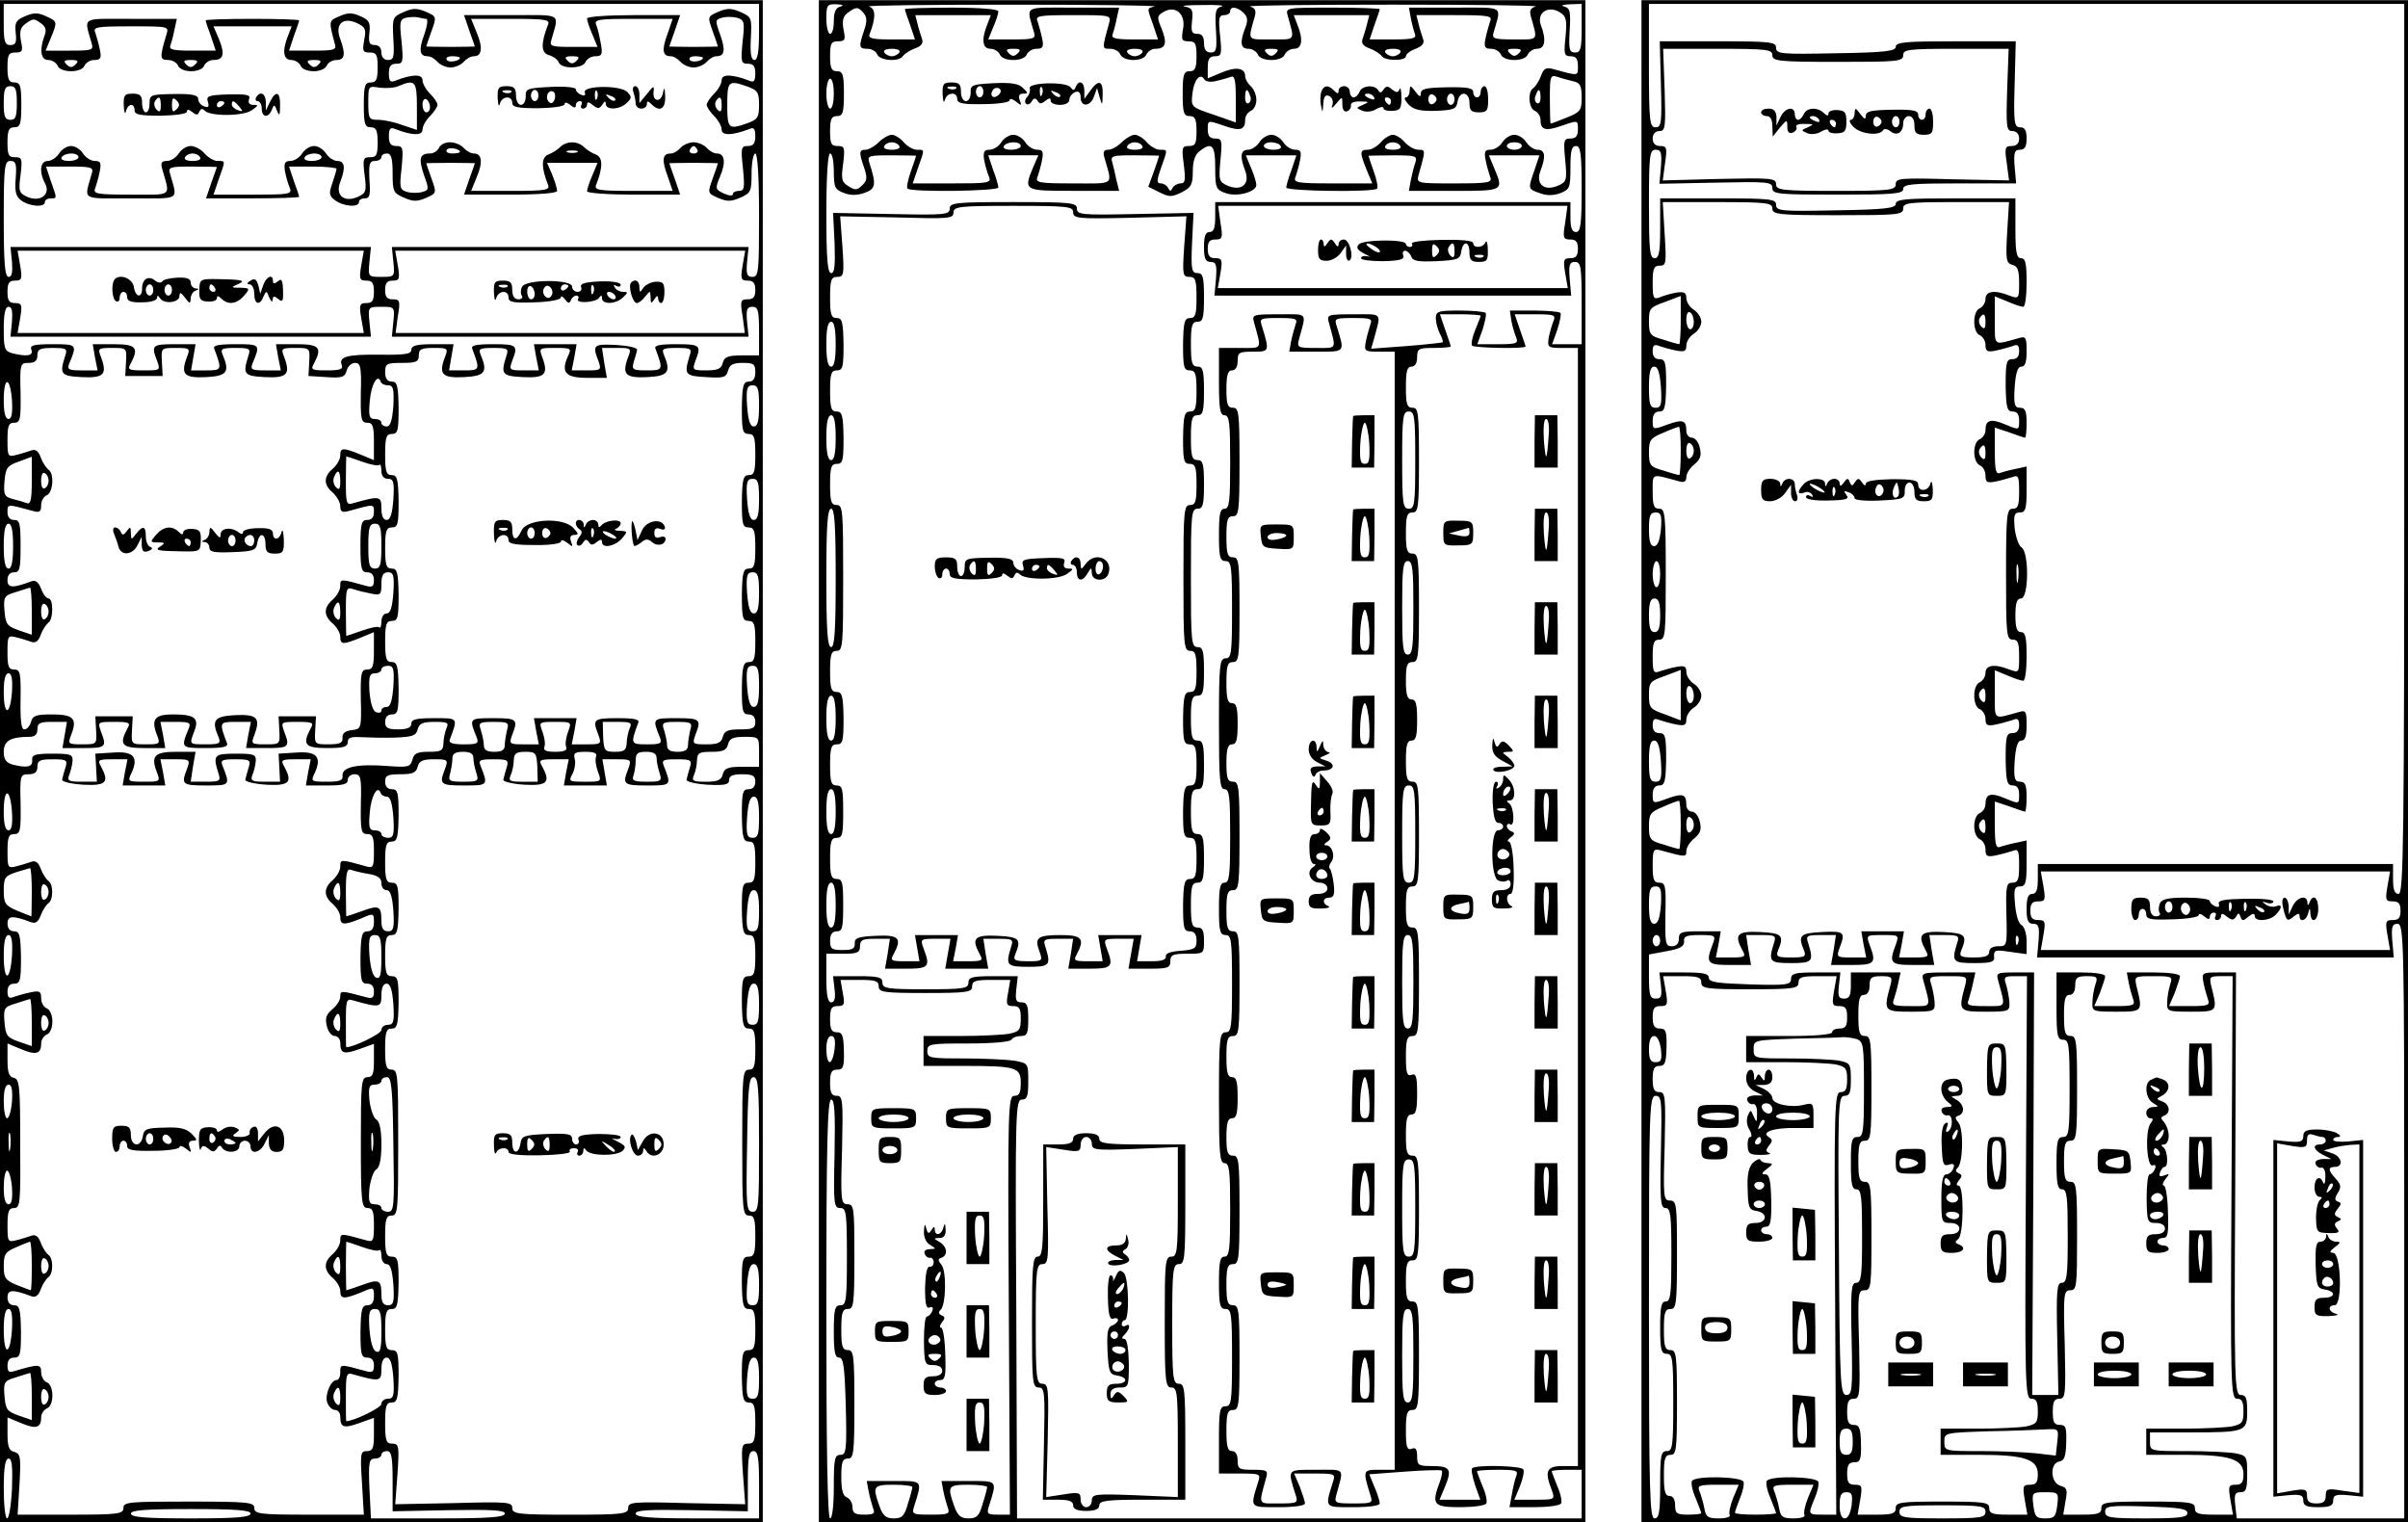 <?xml version="1.0" encoding="UTF-8" standalone="yes"?>
<svg version="1.0" xmlns="http://www.w3.org/2000/svg" width="643.333" height="406.667" viewBox="0 0 644 407" preserveAspectRatio="xMidYMid meet">
  <g transform="translate(0,407) scale(0.1,-0.1)" fill="#000000" stroke="none">
    <path d="M0 2035 l0 -2035 1020 0 1020 0 0 2035 0 2035 -1020 0 -1020 0 0
-2035z m2030 1950 c0 -53 -4 -75 -12 -75 -9 0 -12 16 -10 57 3 56 2 58 -27 71
-25 11 -36 11 -60 1 -29 -13 -29 -13 -15 -52 8 -22 14 -40 14 -41 0 0 -29 -1
-65 -1 -36 0 -65 1 -65 1 0 1 7 20 15 43 l14 41 -124 0 c-69 0 -125 -4 -125
-9 0 -5 6 -24 14 -42 l14 -34 -64 0 c-60 0 -65 1 -59 20 20 72 31 65 -108 65
l-126 0 14 -41 c8 -23 15 -42 15 -43 0 0 -29 -1 -65 -1 -36 0 -65 1 -65 1 0 1
6 19 14 41 14 39 14 39 -15 52 -24 10 -35 10 -60 -1 -29 -13 -30 -15 -27 -71
3 -49 1 -57 -14 -57 -11 0 -18 8 -18 20 0 13 -7 20 -18 20 -14 0 -17 7 -14 33
3 27 -1 34 -24 44 -22 10 -34 10 -56 0 -29 -12 -29 -12 -13 -72 6 -18 1 -20
-58 -20 l-64 0 13 39 c8 21 14 40 14 42 0 2 -56 4 -125 4 -69 0 -125 -2 -125
-4 0 -2 6 -21 14 -42 l13 -39 -63 0 c-53 0 -63 3 -58 15 3 8 8 27 11 43 l6 27
-123 0 c-136 0 -125 7 -105 -65 6 -19 1 -20 -59 -20 l-64 0 14 34 c18 44 18
44 -13 58 -21 10 -33 10 -56 0 -24 -10 -28 -17 -25 -44 3 -26 0 -33 -14 -33
-15 0 -18 9 -18 55 l0 55 1010 0 1010 0 0 -75z m-890 35 c5 0 3 -18 -5 -41
-16 -43 -13 -59 9 -59 8 0 19 -7 26 -15 7 -8 23 -15 35 -15 12 0 28 7 35 15 7
8 19 15 27 15 22 0 25 23 8 63 l-15 37 106 0 c97 0 106 -2 99 -17 -19 -50 -18
-74 3 -80 11 -3 23 -11 26 -19 7 -19 65 -18 72 1 4 8 15 15 26 15 18 0 20 5
15 33 -3 17 -8 40 -12 50 -7 15 2 17 98 17 l106 0 -14 -41 c-16 -43 -13 -59 9
-59 8 0 19 -7 26 -15 7 -8 23 -15 35 -15 12 0 28 7 35 15 7 8 18 15 26 15 22
0 25 16 10 58 -14 38 -13 40 5 45 10 3 29 3 40 0 20 -6 21 -11 15 -64 -5 -54
-4 -59 14 -59 15 0 20 -7 20 -26 0 -21 -4 -25 -17 -19 -45 17 -73 18 -73 1 0
-9 -9 -25 -20 -36 -11 -11 -20 -24 -20 -30 0 -5 9 -19 20 -30 11 -11 20 -27
20 -36 0 -17 28 -16 73 1 13 6 17 2 17 -19 0 -19 -5 -26 -20 -26 -18 0 -19 -5
-13 -60 5 -52 4 -60 -11 -60 -9 0 -16 -4 -16 -9 0 -5 -11 -4 -24 2 -23 11 -24
13 -10 46 16 38 12 61 -9 61 -8 0 -20 7 -27 15 -7 8 -23 15 -35 15 -12 0 -28
-7 -35 -15 -7 -8 -18 -15 -26 -15 -22 0 -25 -16 -9 -59 l14 -41 -106 0 c-96 0
-105 2 -98 18 18 46 17 72 -1 79 -11 4 -25 13 -32 20 -17 17 -47 17 -64 0 -7
-7 -21 -16 -32 -20 -18 -7 -19 -33 -1 -79 7 -16 -2 -18 -99 -18 l-106 0 15 37
c17 40 14 63 -8 63 -8 0 -20 7 -27 15 -7 8 -23 15 -37 15 -13 0 -26 -7 -29
-15 -4 -8 -14 -15 -24 -15 -28 0 -31 -14 -16 -58 14 -38 13 -40 -5 -45 -10 -3
-29 -3 -40 0 -20 6 -21 11 -15 64 5 54 4 59 -14 59 -15 0 -20 7 -20 26 0 21 4
25 18 19 44 -17 72 -18 72 -1 0 9 9 25 20 36 11 11 20 25 20 30 0 6 -9 19 -20
30 -11 11 -20 27 -20 36 0 17 -28 16 -72 -1 -14 -6 -18 -2 -18 19 0 19 5 26
20 26 18 0 19 5 14 59 -6 52 -5 60 12 64 11 2 25 3 32 1 8 -2 18 -4 22 -4z
m-1029 -13 c11 -8 14 -18 8 -32 -14 -38 -10 -65 10 -65 10 0 21 -7 25 -15 3
-9 18 -15 36 -15 18 0 33 6 36 15 4 8 15 15 26 15 17 0 20 5 15 28 -3 15 -9
35 -12 45 -7 15 2 17 95 17 102 0 102 0 95 -22 -18 -61 -18 -68 4 -68 12 0 24
-7 27 -15 4 -9 19 -15 35 -15 17 0 32 6 35 15 4 8 14 15 24 15 28 0 32 15 16
55 l-15 35 104 0 105 0 -10 -26 c-16 -40 -12 -64 9 -64 10 0 21 -7 25 -15 3
-9 18 -15 35 -15 16 0 31 6 35 15 3 8 15 15 26 15 22 0 25 15 10 56 -15 39 6
60 44 43 23 -11 26 -16 20 -46 -5 -29 -4 -33 15 -33 18 0 21 -6 21 -40 0 -32
-4 -40 -18 -40 -16 0 -19 -8 -19 -60 0 -52 3 -60 19 -60 14 0 18 -8 18 -40 0
-34 -3 -40 -20 -40 -19 0 -20 -4 -15 -47 6 -44 4 -49 -18 -59 -37 -16 -61 4
-47 40 15 39 12 56 -8 56 -9 0 -23 9 -30 20 -7 11 -21 20 -32 20 -11 0 -25 -9
-32 -20 -7 -11 -21 -20 -32 -20 -14 0 -17 -6 -14 -27 3 -16 9 -36 13 -45 7
-17 -2 -18 -98 -18 l-106 0 14 41 c18 51 19 49 -3 49 -10 0 -25 9 -35 20 -9
11 -26 20 -37 20 -11 0 -25 -9 -32 -20 -7 -11 -21 -20 -32 -20 -14 0 -17 -5
-12 -22 21 -75 30 -68 -84 -68 -93 0 -102 2 -95 18 3 9 9 29 12 45 4 22 2 27
-13 27 -11 0 -25 9 -32 20 -7 11 -21 20 -32 20 -11 0 -25 -9 -32 -20 -7 -11
-21 -20 -30 -20 -21 0 -24 -30 -7 -61 15 -29 -14 -50 -48 -35 -22 10 -24 15
-18 59 5 43 4 47 -15 47 -17 0 -20 6 -20 40 0 32 4 40 18 40 16 0 19 8 19 60
0 52 -3 60 -19 60 -14 0 -18 8 -18 40 0 34 3 40 21 40 19 0 21 4 15 31 -4 24
-2 35 11 45 22 16 24 16 44 1z m1119 -91 c0 -9 -30 -14 -35 -6 -4 6 3 10 14
10 12 0 21 -2 21 -4z m312 -8 c-9 -9 -15 -9 -24 0 -9 9 -7 12 12 12 19 0 21
-3 12 -12z m338 8 c0 -9 -30 -14 -35 -6 -4 6 3 10 14 10 12 0 21 -2 21 -4z
m-1678 -18 c-9 -9 -15 -9 -24 0 -9 9 -7 12 12 12 19 0 21 -3 12 -12z m320 0
c-9 -9 -15 -9 -24 0 -9 9 -7 12 12 12 19 0 21 -3 12 -12z m330 0 c-9 -9 -15
-9 -24 0 -9 9 -7 12 12 12 19 0 21 -3 12 -12z m263 -112 l0 -63 -39 13 c-21 8
-50 14 -65 14 -24 0 -26 3 -26 46 0 45 0 45 30 40 17 -2 39 -1 50 4 45 19 50
14 50 -54z m884 53 c27 -10 31 -15 31 -49 0 -34 -4 -39 -31 -49 -51 -18 -54
-15 -54 49 0 64 3 67 54 49z m-1954 -44 c0 -36 -3 -45 -17 -45 -15 0 -18 9
-18 45 0 36 3 45 18 45 14 0 17 -9 17 -45z m1105 -11 c0 -8 -4 -14 -10 -14 -5
0 -10 9 -10 21 0 11 5 17 10 14 6 -3 10 -13 10 -21z m780 4 c0 -16 -3 -19 -11
-11 -6 6 -8 16 -5 22 11 17 16 13 16 -11z m-700 -124 c0 -2 -9 -4 -21 -4 -11
0 -18 4 -14 10 5 8 35 3 35 -6z m635 6 c3 -5 -1 -10 -10 -10 -9 0 -13 5 -10
10 3 6 8 10 10 10 2 0 7 -4 10 -10z m-322 -7 c-7 -2 -19 -2 -25 0 -7 3 -2 5
12 5 14 0 19 -2 13 -5z m-1333 -13 c0 -5 -12 -10 -26 -10 -14 0 -23 4 -19 10
3 6 15 10 26 10 10 0 19 -4 19 -10z m325 0 c4 -6 -5 -10 -20 -10 -15 0 -24 4
-20 10 3 6 12 10 20 10 8 0 17 -4 20 -10z m325 0 c0 -5 -12 -10 -26 -10 -14 0
-23 4 -19 10 3 6 15 10 26 10 10 0 19 -4 19 -10z m190 -43 c0 -48 2 -53 30
-65 25 -11 35 -11 59 -1 29 13 29 13 15 52 -8 22 -14 40 -14 41 0 0 29 1 65 1
36 0 65 -1 65 -1 0 -1 -7 -20 -15 -43 l-14 -41 124 0 c79 0 125 4 125 10 0 6
-6 25 -13 43 l-14 32 68 0 67 0 -14 -34 c-8 -18 -14 -37 -14 -42 0 -5 56 -9
125 -9 l124 0 -14 41 c-8 23 -15 42 -15 43 0 0 29 1 65 1 36 0 65 -1 65 -1 0
-1 -6 -19 -14 -41 -14 -39 -14 -39 15 -52 24 -10 34 -10 59 1 28 12 30 17 30
65 0 29 5 53 10 53 6 0 10 -62 10 -165 0 -151 -1 -165 -18 -165 -14 0 -17 7
-14 40 l4 40 -477 0 -477 0 4 -40 c4 -40 3 -40 -32 -40 -35 0 -36 0 -32 40 l4
40 -482 0 -482 0 4 -40 c2 -28 0 -40 -9 -40 -10 0 -13 36 -13 155 0 141 2 155
18 155 14 0 17 -7 14 -46 -3 -35 0 -48 14 -59 22 -17 64 -20 64 -5 0 6 7 10
15 10 18 0 18 -2 1 46 l-13 39 64 0 c59 0 64 -2 58 -20 -20 -72 -31 -65 105
-65 136 0 125 -7 105 65 -6 19 -1 20 59 20 37 0 66 -1 66 -1 0 -1 -7 -20 -15
-43 l-14 -41 124 0 c69 0 125 2 125 4 0 2 -6 21 -14 42 l-13 39 63 0 c35 0 64
-3 64 -6 0 -3 -5 -20 -11 -38 -10 -28 -9 -34 7 -46 22 -17 64 -20 64 -5 0 6 7
10 16 10 13 0 15 9 12 50 -2 42 0 50 15 50 9 0 17 5 17 10 0 6 7 10 15 10 11
0 15 -13 15 -53z m-84 -247 c-6 -36 -4 -40 14 -40 16 0 20 -7 20 -30 0 -23 -4
-30 -20 -30 -18 0 -20 -4 -14 -40 l7 -40 -463 0 -463 0 7 40 c6 36 4 40 -14
40 -16 0 -20 7 -20 30 0 23 4 30 20 30 18 0 20 4 14 40 l-7 40 463 0 463 0 -7
-40z m1020 0 c-6 -36 -4 -40 14 -40 15 0 20 -7 20 -25 0 -19 -5 -25 -21 -25
-18 0 -20 -4 -13 -45 l6 -45 -467 0 -467 0 6 45 c7 41 5 45 -13 45 -16 0 -21
6 -21 25 0 18 5 25 20 25 18 0 20 4 14 40 l-7 40 468 0 468 0 -7 -40z m-1954
-150 l-4 -40 482 0 482 0 -4 40 c-4 40 -3 40 32 40 35 0 36 0 32 -40 l-4 -40
477 0 477 0 -4 40 c-3 33 0 40 14 40 15 0 18 -9 18 -65 l0 -65 -46 0 c-37 0
-47 -4 -51 -20 -4 -16 -14 -20 -44 -20 -37 0 -38 1 -29 26 16 41 13 44 -51 44
-45 0 -60 -3 -56 -12 21 -57 21 -58 -23 -58 -38 0 -41 2 -35 23 4 12 8 27 9
32 0 6 -25 11 -56 13 -61 3 -64 0 -48 -42 9 -25 8 -26 -31 -26 l-40 0 7 35 6
35 -57 0 -57 0 6 -35 7 -35 -40 0 c-39 0 -40 1 -31 26 16 41 13 44 -51 44 -45
0 -60 -3 -56 -12 21 -57 21 -58 -22 -58 l-40 0 6 35 6 35 -57 0 c-42 0 -56 -4
-56 -15 0 -11 -16 -14 -83 -13 -88 1 -112 -5 -103 -28 4 -11 -5 -14 -40 -14
-41 0 -44 2 -34 19 22 42 14 51 -46 51 l-56 0 6 -35 7 -35 -42 0 c-35 0 -40 2
-34 18 22 52 21 52 -45 52 -46 0 -61 -3 -57 -12 21 -57 21 -58 -22 -58 l-40 0
6 35 6 35 -57 0 c-59 0 -62 -3 -46 -44 9 -26 9 -26 -36 -26 -41 0 -44 2 -34
19 22 42 14 51 -46 51 l-56 0 6 -35 7 -35 -42 0 c-35 0 -40 2 -34 18 22 52 21
52 -45 52 -51 0 -61 -3 -56 -15 6 -16 -12 -19 -52 -9 -20 6 -22 13 -22 65 0
41 4 59 13 59 9 0 11 -12 9 -40z m142 -92 c-15 -48 -12 -53 44 -56 59 -3 69 7
53 51 -10 26 -10 27 29 27 39 0 39 0 37 -37 l-2 -38 50 0 50 0 -2 38 c-2 37
-2 37 37 37 39 0 39 -1 29 -27 -16 -44 -6 -54 53 -51 56 3 63 14 43 61 -6 15
-1 17 35 17 38 0 41 -2 34 -22 -15 -48 -12 -53 44 -56 59 -3 69 7 53 51 -10
26 -10 27 29 27 39 0 39 0 37 -37 l-2 -38 48 -3 c42 -3 49 0 54 17 3 12 13 21
23 21 14 0 17 -11 15 -80 -1 -71 1 -80 17 -80 15 0 18 -9 18 -50 l0 -50 -36
15 c-47 19 -54 19 -54 -3 0 -10 -9 -25 -20 -35 -25 -21 -25 -43 0 -64 11 -10
20 -26 20 -36 0 -15 5 -18 23 -13 68 19 67 19 67 -3 0 -14 -6 -21 -18 -21 -15
0 -18 -9 -18 -70 0 -61 3 -70 18 -70 12 0 18 -7 18 -21 0 -17 -4 -20 -22 -15
-68 19 -68 19 -68 -1 0 -10 -9 -26 -20 -36 -25 -21 -25 -43 0 -64 11 -10 20
-25 20 -35 0 -22 7 -22 54 -3 l36 15 0 -50 c0 -41 -3 -50 -18 -50 -16 0 -18
-9 -17 -79 2 -79 1 -80 -24 -83 -18 -2 -26 -9 -25 -20 1 -14 -6 -18 -37 -18
-38 0 -38 0 -36 38 l2 37 -50 0 -50 0 2 -37 c2 -38 2 -38 -37 -38 -39 0 -39 1
-29 27 16 44 6 54 -53 51 -56 -3 -63 -14 -43 -60 6 -16 1 -18 -34 -18 -46 0
-45 -1 -31 36 13 34 1 44 -58 44 -48 0 -58 -13 -43 -53 10 -26 10 -27 -29 -27
-39 0 -39 0 -37 38 l2 37 -50 0 -50 0 2 -37 c2 -38 2 -38 -37 -38 -39 0 -39 1
-29 27 16 42 5 53 -52 53 -42 0 -52 -3 -56 -20 -3 -11 -11 -20 -18 -20 -8 0
-11 23 -10 80 1 71 -1 80 -17 80 -15 0 -18 8 -18 46 0 44 1 46 24 40 13 -3 31
-9 40 -12 11 -4 19 2 25 19 5 14 15 28 20 32 14 8 14 65 1 65 -6 0 -15 12 -20
26 -7 18 -15 24 -26 20 -50 -19 -64 -18 -64 3 0 13 6 21 18 21 15 0 17 10 17
70 0 60 -2 70 -17 70 -12 0 -18 8 -18 21 0 22 -1 22 68 3 18 -5 22 -2 22 15 0
12 7 24 15 27 17 7 21 59 4 69 -5 4 -15 18 -20 32 -6 17 -14 23 -25 19 -9 -3
-27 -9 -40 -12 -23 -6 -24 -4 -24 40 0 38 3 46 18 46 16 0 18 9 17 80 -2 78
-1 80 22 80 16 0 23 6 23 20 0 17 7 20 41 20 37 0 40 -2 33 -22z m1015 -5
c-16 -44 -6 -54 53 -51 56 3 63 14 43 61 -6 15 -1 17 35 17 38 0 41 -2 34 -22
-15 -48 -12 -53 44 -56 59 -3 69 7 53 51 -10 27 -10 27 34 27 44 0 44 -1 33
-24 -18 -42 -5 -56 53 -56 l52 0 -7 40 -6 40 40 0 c39 0 39 -1 29 -27 -16 -44
-6 -54 53 -51 56 3 63 14 43 61 -6 15 -1 17 35 17 38 0 41 -2 34 -22 -15 -49
-12 -53 44 -56 47 -3 54 -1 59 17 4 16 13 21 39 21 30 0 34 -3 34 -25 0 -17
-6 -25 -17 -25 -15 0 -18 -10 -19 -70 0 -61 2 -70 18 -70 15 0 18 -9 18 -55 0
-46 -3 -55 -17 -55 -15 0 -18 -10 -19 -70 0 -61 2 -70 18 -70 15 0 18 -9 18
-55 0 -46 -3 -55 -17 -55 -15 0 -18 -10 -19 -70 0 -61 2 -70 18 -70 15 0 18
-9 18 -55 0 -46 -3 -55 -17 -55 -15 0 -18 -10 -19 -70 0 -61 2 -70 18 -70 11
0 18 -7 18 -20 0 -17 -7 -20 -41 -20 -32 0 -42 -4 -46 -20 -4 -16 -14 -20 -44
-20 -37 0 -38 1 -29 26 16 41 13 44 -51 44 -65 0 -65 0 -44 -52 6 -16 1 -18
-35 -18 -44 0 -44 1 -23 58 4 9 -11 12 -56 12 -64 0 -67 -3 -51 -44 9 -25 8
-26 -31 -26 l-40 0 7 35 6 35 -57 0 -57 0 6 -35 7 -35 -40 0 c-39 0 -40 1 -31
26 16 41 13 44 -51 44 -65 0 -65 0 -44 -52 6 -16 1 -18 -35 -18 -30 0 -41 4
-37 13 22 59 23 57 -42 57 -48 0 -61 -3 -61 -15 0 -10 -11 -15 -35 -15 -28 0
-35 4 -35 20 0 13 7 20 18 20 16 0 18 9 18 70 -1 60 -4 70 -18 70 -15 0 -18 9
-18 55 0 46 3 55 18 55 16 0 18 9 18 70 -1 60 -4 70 -18 70 -15 0 -18 9 -18
55 0 46 3 55 18 55 16 0 18 9 18 70 -1 60 -4 70 -18 70 -15 0 -18 9 -18 55 0
46 3 55 18 55 16 0 18 9 18 70 -1 60 -4 70 -18 70 -12 0 -18 8 -18 25 0 23 4
25 45 25 38 0 45 3 45 20 0 17 7 20 40 20 39 0 39 -1 29 -27z m-151 -73 c14 0
16 -9 14 -55 -3 -39 -8 -55 -18 -55 -8 0 -14 5 -14 10 0 6 -8 10 -18 10 -14 0
-17 7 -13 48 3 43 21 75 29 52 2 -6 11 -10 20 -10z m-1006 -40 c2 -35 -1 -50
-9 -50 -9 0 -13 17 -13 50 0 65 17 65 22 0z m1998 -15 c0 -41 -4 -55 -14 -55
-10 0 -15 16 -18 55 -3 47 0 55 15 55 14 0 17 -9 17 -55z m-1945 -200 c0 -50
-3 -64 -13 -60 -8 3 -25 8 -38 11 -22 6 -25 11 -22 47 3 36 7 42 38 53 19 7
35 13 35 13 0 1 0 -28 0 -64z m883 51 c22 -8 43 -12 46 -9 3 4 6 -3 6 -15 0
-14 6 -22 18 -22 14 0 17 -8 14 -55 -3 -39 -8 -55 -18 -55 -9 0 -14 11 -14 31
0 33 -4 34 -75 14 -19 -6 -20 -1 -20 59 0 37 1 66 1 66 1 0 20 -6 42 -14z
m-838 -51 c0 -8 -4 -17 -10 -20 -6 -4 -10 5 -10 20 0 15 4 24 10 20 6 -3 10
-12 10 -20z m780 -2 c0 -20 -3 -24 -11 -16 -7 7 -9 19 -6 27 10 24 17 19 17
-11z m1120 -48 c0 -41 -4 -55 -14 -55 -10 0 -15 16 -18 55 -3 47 0 55 15 55
14 0 17 -9 17 -55z m-1995 -125 c0 -41 -4 -60 -12 -60 -9 0 -13 19 -13 60 0
41 4 60 13 60 8 0 12 -19 12 -60z m985 0 c0 -50 -3 -60 -17 -60 -15 0 -18 10
-18 60 0 50 3 60 18 60 14 0 17 -10 17 -60z m32 -125 c-3 -39 -8 -55 -18 -55
-8 0 -14 -10 -14 -22 0 -12 -3 -19 -6 -15 -3 3 -24 -1 -46 -9 -22 -8 -41 -14
-42 -14 0 0 -1 29 -1 66 0 61 1 65 20 59 11 -4 32 -9 48 -12 25 -5 27 -3 27
26 0 23 5 31 18 31 14 0 17 -8 14 -55z m978 0 c0 -41 -4 -55 -14 -55 -10 0
-15 16 -18 55 -3 47 0 55 15 55 14 0 17 -9 17 -55z m-1945 -49 l0 -63 -35 12
c-31 11 -35 16 -38 52 -3 37 -1 41 30 50 18 6 35 11 38 12 3 1 5 -28 5 -63z
m45 -1 c0 -8 -4 -17 -10 -20 -6 -4 -10 5 -10 20 0 15 4 24 10 20 6 -3 10 -12
10 -20z m780 -2 c0 -20 -3 -24 -11 -16 -7 7 -9 19 -6 27 10 24 17 19 17 -11z
m142 -198 c-3 -39 -8 -55 -18 -55 -8 0 -14 -4 -14 -10 0 -5 -6 -7 -14 -4 -9 3
-15 24 -18 55 -2 41 0 49 15 49 9 0 17 5 17 10 0 6 8 10 18 10 14 0 17 -8 14
-55z m978 0 c0 -41 -4 -55 -14 -55 -10 0 -15 16 -18 55 -3 47 0 55 15 55 14 0
17 -9 17 -55z m-1998 -15 c-5 -65 -22 -65 -22 0 0 33 4 50 13 50 8 0 11 -15 9
-50z m141 -115 l-6 -35 57 0 c59 0 62 3 46 44 -9 26 -9 26 36 26 41 0 44 -2
34 -19 -22 -42 -14 -51 46 -51 l56 0 -6 35 -7 35 42 0 c35 0 40 -2 34 -17 -22
-53 -21 -53 45 -53 46 0 61 3 57 13 -21 56 -21 57 23 57 l41 0 -7 -35 -6 -35
56 0 c59 0 62 3 46 44 -9 26 -9 26 36 26 41 0 44 -2 34 -19 -22 -42 -14 -51
45 -51 43 0 55 3 55 16 0 12 9 15 38 13 20 -1 61 -2 90 -1 45 2 55 5 59 22 4
16 14 20 45 20 35 0 39 -2 32 -17 -4 -10 -8 -28 -8 -40 -1 -20 -6 -23 -39 -23
-31 0 -40 -4 -44 -21 -6 -20 -11 -21 -67 -17 -79 6 -121 -2 -120 -25 2 -14 -7
-17 -42 -17 -43 0 -43 1 -32 24 19 42 5 58 -49 54 l-48 -3 2 -37 2 -38 -40 0
c-35 0 -40 2 -34 18 4 9 8 26 9 37 1 18 -5 20 -54 20 -58 0 -61 -4 -46 -52 7
-21 4 -23 -33 -23 l-41 0 6 40 7 40 -52 0 c-57 0 -68 -11 -52 -53 10 -27 10
-27 -34 -27 -44 0 -44 1 -33 24 19 42 5 58 -49 54 l-48 -3 2 -37 2 -38 -40 0
c-35 0 -40 2 -34 18 4 9 8 26 9 37 1 18 -5 20 -54 20 -46 0 -55 -3 -54 -17 2
-19 -14 -22 -53 -12 -17 5 -23 14 -23 34 0 29 18 40 68 40 15 0 22 6 22 20 0
17 7 20 39 20 l40 0 -6 -35z m1183 13 c-3 -13 -6 -31 -6 -40 0 -13 -8 -18 -28
-18 -20 0 -28 5 -28 18 0 9 -4 27 -8 40 -7 20 -4 22 34 22 39 0 42 -2 36 -22z
m163 -5 c-5 -14 -8 -32 -5 -40 4 -9 -5 -13 -29 -13 -24 0 -33 4 -29 13 3 8 0
26 -5 40 -10 27 -10 27 34 27 44 0 44 0 34 -27z m165 10 c-4 -10 -8 -28 -8
-40 -1 -19 -7 -23 -31 -23 -28 0 -30 3 -32 40 l-1 40 40 0 c35 0 39 -2 32 -17z
m162 -5 c-3 -13 -6 -31 -6 -40 0 -13 -8 -18 -28 -18 -20 0 -28 5 -28 18 0 9
-4 27 -8 40 -7 20 -4 22 34 22 39 0 42 -2 36 -22z m184 -58 l0 -40 -46 0 c-37
0 -47 -4 -51 -20 -4 -16 -14 -20 -45 -20 -35 0 -39 2 -32 18 4 9 8 27 8 40 1
19 6 22 39 22 30 0 40 4 44 20 4 16 14 20 44 20 39 0 39 0 39 -40z m-764 -17
c0 -10 4 -28 8 -40 7 -21 4 -23 -34 -23 -39 0 -42 2 -36 23 3 12 6 30 6 40 0
12 8 17 28 17 20 0 28 -5 28 -17z m171 -23 l1 -40 -40 0 c-35 0 -39 2 -32 18
4 9 8 27 8 40 1 18 7 22 31 22 28 0 30 -3 32 -40z m157 27 c-3 -8 0 -26 5 -40
10 -27 10 -27 -35 -27 -42 0 -44 1 -33 21 6 12 9 30 6 40 -4 16 0 19 29 19 24
0 32 -4 28 -13z m162 -4 c0 -10 4 -28 8 -40 7 -21 4 -23 -34 -23 -34 0 -41 3
-36 16 3 9 6 27 6 40 0 20 5 24 28 24 20 0 28 -5 28 -17z m-1581 -25 c-4 -13
-8 -27 -9 -33 0 -5 25 -11 57 -13 61 -3 70 6 47 49 -10 17 -7 19 30 19 l41 0
-7 -35 -6 -35 57 0 57 0 -6 35 -7 35 40 0 c39 0 40 -1 31 -26 -16 -41 -13 -44
51 -44 65 0 65 0 44 53 -6 15 -1 17 35 17 38 0 41 -2 35 -22 -4 -13 -8 -27 -9
-33 0 -5 25 -11 57 -13 61 -3 70 6 47 49 -10 17 -7 19 30 19 l41 0 -7 -35 -6
-35 56 0 c43 0 56 3 56 15 0 8 8 15 18 15 17 0 19 -9 17 -80 -1 -71 1 -80 17
-80 15 0 18 -8 18 -46 0 -43 -2 -46 -22 -40 -68 19 -68 19 -68 -1 0 -10 -9
-26 -20 -36 -25 -21 -25 -43 0 -64 11 -10 20 -25 20 -35 0 -22 10 -22 55 -4
34 15 35 15 35 -10 0 -16 -6 -24 -17 -24 -15 0 -18 -10 -19 -70 0 -61 2 -70
18 -70 12 0 18 -7 18 -21 0 -17 -4 -20 -22 -15 -67 18 -68 18 -68 1 0 -9 -10
-25 -22 -34 -16 -14 -19 -24 -14 -44 3 -15 13 -27 21 -27 8 0 15 -8 15 -18 0
-29 9 -32 51 -17 l39 14 0 -44 c0 -36 -3 -45 -17 -45 -17 0 -18 -15 -18 -175
0 -160 2 -175 18 -175 14 0 17 -9 17 -46 0 -43 -2 -46 -22 -40 -68 19 -68 19
-68 -1 0 -10 -9 -26 -20 -36 -25 -21 -25 -43 0 -64 11 -10 20 -25 20 -35 0
-22 10 -22 55 -4 34 15 35 15 35 -10 0 -16 -6 -24 -17 -24 -15 0 -18 -10 -19
-70 0 -61 2 -70 18 -70 12 0 18 -7 18 -21 0 -17 -4 -20 -22 -15 -69 19 -68 19
-68 -3 0 -12 -4 -21 -10 -21 -15 0 -32 -39 -25 -60 4 -11 13 -20 21 -20 8 0
14 -8 14 -18 0 -29 9 -32 51 -17 l39 14 0 -44 c0 -37 -3 -45 -19 -45 -17 0
-18 -6 -13 -85 l5 -85 -147 0 c-132 0 -146 2 -146 18 0 15 -15 17 -175 17
-160 0 -175 -1 -175 -17 0 -16 -13 -18 -141 -18 l-142 0 5 81 c4 73 3 82 -14
87 -14 3 -18 14 -18 48 l0 44 36 -15 c40 -17 54 -13 54 15 0 10 7 20 15 24 20
7 20 62 0 70 -8 3 -15 15 -15 27 0 22 -7 22 -68 4 -18 -6 -22 -4 -22 14 0 14
6 21 18 21 16 0 18 9 18 70 -1 60 -4 70 -18 70 -12 0 -18 8 -18 21 0 21 14 22
64 3 11 -4 19 2 25 19 5 14 15 28 20 32 14 8 14 52 0 60 -5 4 -15 18 -20 32
-6 17 -14 23 -25 19 -9 -3 -27 -9 -40 -12 -23 -6 -24 -4 -24 40 0 37 3 46 18
46 16 0 17 15 16 172 0 154 -2 173 -17 176 -13 3 -17 14 -17 48 l0 44 36 -15
c40 -17 54 -13 54 15 0 10 7 20 15 24 9 3 15 18 15 35 0 16 -6 31 -15 35 -8 3
-15 15 -15 27 0 18 -4 21 -27 16 -16 -3 -36 -9 -45 -12 -14 -6 -18 -2 -18 14
0 14 6 21 18 21 16 0 18 9 18 70 -1 60 -4 70 -18 70 -12 0 -18 8 -18 21 0 21
14 22 64 3 11 -4 19 2 25 19 5 14 15 28 20 32 14 8 14 52 0 60 -5 4 -15 18
-20 32 -6 17 -14 23 -25 19 -9 -3 -27 -9 -40 -12 -23 -6 -24 -4 -24 40 0 38 3
46 18 46 16 0 18 9 17 80 -2 78 -1 80 22 80 16 0 23 6 23 20 0 17 7 20 41 20
37 0 40 -2 34 -22z m1015 -4 c-16 -41 -13 -44 51 -44 65 0 65 0 44 53 -6 15
-1 17 35 17 38 0 41 -2 35 -22 -4 -13 -8 -27 -9 -33 0 -5 25 -11 57 -13 61 -3
70 6 47 49 -10 17 -7 19 30 19 l41 0 -7 -35 -6 -35 57 0 58 0 -6 35 -6 35 39
0 c38 0 39 -1 30 -26 -16 -41 -13 -44 51 -44 65 0 65 0 44 53 -6 15 -1 17 35
17 38 0 41 -2 35 -22 -4 -13 -8 -27 -9 -33 0 -5 25 -11 57 -13 46 -2 57 0 57
13 0 11 10 15 35 15 28 0 35 -4 35 -20 0 -13 -7 -20 -18 -20 -16 0 -18 -9 -18
-70 1 -60 4 -70 19 -70 14 0 17 -9 17 -55 0 -46 -3 -55 -18 -55 -16 0 -18 -9
-18 -70 1 -60 4 -70 19 -70 14 0 17 -9 17 -55 0 -46 -3 -55 -18 -55 -16 0 -18
-9 -18 -70 1 -60 4 -70 19 -70 14 0 17 -9 17 -55 0 -46 -3 -55 -17 -55 -17 0
-18 -16 -18 -195 0 -179 1 -195 18 -195 14 0 17 -9 17 -55 0 -46 -3 -55 -18
-55 -16 0 -18 -9 -18 -70 1 -60 4 -70 19 -70 14 0 17 -9 17 -55 0 -46 -3 -55
-18 -55 -16 0 -18 -9 -18 -70 1 -60 4 -70 19 -70 14 0 17 -9 17 -55 0 -47 -3
-55 -19 -55 -18 0 -19 -6 -14 -81 l6 -81 -156 3 c-144 4 -157 3 -157 -13 0
-16 -14 -18 -155 -18 -141 0 -155 2 -155 18 0 16 -13 17 -157 13 l-156 -3 6
81 c5 75 4 81 -14 81 -16 0 -19 8 -19 55 0 46 3 55 18 55 14 0 17 10 18 70 0
61 -2 70 -18 70 -15 0 -18 9 -18 55 0 46 3 55 18 55 14 0 17 10 18 70 0 61 -2
70 -18 70 -15 0 -18 9 -18 55 0 46 3 55 18 55 16 0 17 16 17 195 0 179 -1 195
-17 195 -15 0 -18 9 -18 55 0 46 3 55 18 55 14 0 17 10 18 70 0 61 -2 70 -18
70 -15 0 -18 9 -18 55 0 46 3 55 18 55 14 0 17 10 18 70 0 61 -2 70 -18 70
-15 0 -18 9 -18 55 0 46 3 55 18 55 14 0 17 10 18 70 0 61 -2 70 -18 70 -11 0
-18 7 -18 20 0 17 7 20 41 20 32 0 42 4 46 20 4 16 14 20 44 20 37 0 38 -1 29
-26z m-155 -74 c9 0 14 -18 17 -55 3 -47 0 -55 -14 -55 -10 0 -18 5 -18 10 0
6 -8 10 -18 10 -14 0 -17 7 -13 48 3 43 21 75 29 52 2 -6 10 -10 17 -10z
m-1003 -40 c2 -35 -1 -50 -9 -50 -9 0 -13 17 -13 50 0 65 17 65 22 0z m1998
-15 c0 -46 -3 -55 -17 -55 -15 0 -18 8 -15 55 3 39 8 55 18 55 10 0 14 -14 14
-55z m-1945 -200 c0 -36 -1 -65 -1 -65 -1 0 -18 7 -38 15 -32 14 -36 19 -36
54 0 34 3 39 33 49 17 5 34 10 37 11 3 1 5 -28 5 -64z m903 48 c23 -4 32 -11
32 -24 0 -11 6 -19 14 -19 10 0 15 -16 18 -55 3 -47 0 -55 -14 -55 -13 0 -18
8 -18 28 0 40 -6 43 -52 26 -22 -8 -41 -14 -42 -14 0 0 -1 29 -1 65 0 54 3 64
15 59 8 -3 30 -8 48 -11z m-858 -48 c0 -8 -4 -17 -10 -20 -6 -4 -10 5 -10 20
0 15 4 24 10 20 6 -3 10 -12 10 -20z m780 -2 c0 -20 -3 -24 -11 -16 -7 7 -9
19 -6 27 10 24 17 19 17 -11z m1120 -48 c0 -46 -3 -55 -17 -55 -15 0 -18 8
-15 55 3 39 8 55 18 55 10 0 14 -14 14 -55z m-1998 -120 c-5 -71 -22 -71 -22
0 0 37 4 55 13 55 8 0 11 -16 9 -55z m988 -5 c0 -47 -3 -58 -14 -54 -9 4 -15
25 -18 60 -3 46 0 54 15 54 14 0 17 -10 17 -60z m32 -125 c3 -47 0 -55 -14
-55 -10 0 -18 -6 -18 -14 0 -10 -74 -46 -94 -46 -1 0 -1 29 -1 66 0 60 1 65
20 59 71 -20 75 -19 75 14 0 20 5 31 14 31 10 0 15 -16 18 -55z m978 0 c0 -46
-3 -55 -17 -55 -15 0 -18 8 -15 55 3 39 8 55 18 55 10 0 14 -14 14 -55z
m-1945 -49 l0 -63 -35 12 c-31 11 -35 16 -38 52 -3 37 -1 41 30 50 18 6 35 11
38 12 3 1 5 -28 5 -63z m45 -1 c0 -8 -4 -17 -10 -20 -6 -4 -10 5 -10 20 0 15
4 24 10 20 6 -3 10 -12 10 -20z m780 -2 c0 -20 -3 -24 -11 -16 -7 7 -9 19 -6
27 10 24 17 19 17 -11z m142 -323 c3 -166 2 -180 -14 -180 -10 0 -18 5 -18 10
0 6 -8 10 -18 10 -15 0 -17 7 -14 43 3 23 11 46 18 50 9 5 14 27 14 67 0 40
-5 62 -14 67 -7 4 -15 27 -18 51 -3 35 -1 42 14 42 10 0 18 5 18 10 0 6 7 10
15 10 12 0 15 -30 17 -180z m978 0 c0 -165 -1 -180 -17 -180 -17 0 -18 14 -15
180 2 150 5 180 17 180 13 0 15 -29 15 -180z m-1998 115 c-2 -25 -8 -45 -13
-45 -5 0 -9 20 -9 45 0 29 4 45 13 45 8 0 11 -14 9 -45z m-5 -127 c-2 -13 -4
-5 -4 17 -1 22 1 32 4 23 2 -10 2 -28 0 -40z m970 0 c-2 -13 -4 -5 -4 17 -1
22 1 32 4 23 2 -10 2 -28 0 -40z m-965 -103 c2 -31 -1 -45 -9 -45 -9 0 -13 16
-13 45 0 25 4 45 9 45 5 0 11 -20 13 -45z m53 -210 c0 -36 -1 -65 -3 -65 -1 0
-18 7 -37 14 -31 13 -35 19 -35 51 0 31 4 38 33 50 17 8 34 14 37 15 3 0 5
-29 5 -65z m883 51 c22 -8 43 -12 46 -9 3 4 6 -3 6 -15 0 -12 6 -22 14 -22 10
0 15 -16 18 -55 3 -47 0 -55 -14 -55 -13 0 -18 8 -18 28 0 40 -6 43 -52 26
-22 -8 -41 -14 -42 -14 0 0 -1 29 -1 65 0 36 1 65 1 65 1 0 20 -6 42 -14z
m-838 -51 c0 -8 -4 -17 -10 -20 -6 -4 -10 5 -10 20 0 15 4 24 10 20 6 -3 10
-12 10 -20z m780 -2 c0 -20 -3 -24 -11 -16 -7 7 -9 19 -6 27 10 24 17 19 17
-11z m1120 -48 c0 -46 -3 -55 -17 -55 -15 0 -18 8 -15 55 3 39 8 55 18 55 10
0 14 -14 14 -55z m-1998 -120 c-5 -71 -22 -71 -22 0 0 37 4 55 13 55 8 0 11
-16 9 -55z m988 -5 c0 -47 -3 -58 -14 -54 -9 4 -15 25 -18 60 -3 46 0 54 15
54 14 0 17 -10 17 -60z m32 -125 c3 -47 0 -55 -14 -55 -10 0 -18 -6 -18 -14 0
-10 -74 -46 -94 -46 -1 0 -1 29 -1 66 0 60 1 65 20 59 71 -20 75 -19 75 14 0
20 5 31 14 31 10 0 15 -16 18 -55z m978 0 c0 -46 -3 -55 -17 -55 -15 0 -18 8
-15 55 3 39 8 55 18 55 10 0 14 -14 14 -55z m-1945 -49 l0 -63 -35 12 c-31 11
-35 16 -38 52 -3 37 -1 41 30 50 18 6 35 11 38 12 3 1 5 -28 5 -63z m45 -1 c0
-8 -4 -17 -10 -20 -6 -4 -10 5 -10 20 0 15 4 24 10 20 6 -3 10 -12 10 -20z
m780 -2 c0 -20 -3 -24 -11 -16 -7 7 -9 19 -6 27 10 24 17 19 17 -11z m140
-224 l0 -80 150 3 c115 2 150 0 150 -9 0 -10 -43 -13 -179 -13 l-179 0 -4 80
c-3 71 -1 80 15 80 9 0 17 5 17 10 0 6 7 10 15 10 12 0 15 -16 15 -81z m980
-9 l0 -90 -165 0 c-125 0 -165 3 -165 13 0 9 35 11 150 9 l150 -3 0 80 c0 65
3 81 15 81 12 0 15 -17 15 -90z m-1998 -10 c-2 -44 -8 -80 -13 -80 -5 0 -9 36
-9 80 0 57 4 80 13 80 9 0 11 -21 9 -80z m638 -67 c0 -10 -39 -13 -160 -13
-121 0 -160 3 -160 13 0 9 39 12 160 12 121 0 160 -3 160 -12z"/>
    <path d="M1331 3808 c1 -18 3 -25 6 -15 5 21 33 23 33 2 0 -11 15 -14 70 -14
41 1 70 5 70 11 0 6 6 5 15 -2 10 -9 15 -9 15 -1 0 6 5 11 11 11 5 0 7 -4 4
-10 -3 -5 -1 -10 4 -10 6 0 11 5 11 11 0 8 5 7 16 -2 13 -10 17 -10 25 2 6 10
9 10 9 2 0 -18 38 -16 56 2 14 13 14 17 1 30 -19 18 -120 17 -113 -2 3 -7 -1
-10 -10 -6 -7 3 -14 9 -14 15 0 5 -30 8 -67 6 -63 -3 -68 -5 -67 -25 0 -13 -5
-23 -13 -23 -7 0 -13 11 -13 25 0 20 -5 25 -25 25 -22 0 -25 -4 -24 -32z m36
16 c-3 -3 -12 -4 -19 -1 -8 3 -5 6 6 6 11 1 17 -2 13 -5z m73 -9 c0 -8 -4 -15
-10 -15 -5 0 -10 7 -10 15 0 8 5 15 10 15 6 0 10 -7 10 -15z m43 -11 c-4 -10
-9 -12 -15 -6 -12 12 -1 35 12 27 5 -3 6 -13 3 -21z m114 4 c-3 -8 -6 -5 -6 6
-1 11 2 17 5 13 3 -3 4 -12 1 -19z m48 -6 c-3 -3 -11 0 -18 7 -9 10 -8 11 6 5
10 -3 15 -9 12 -12z"/>
    <path d="M1694 3824 c3 -9 6 -22 6 -30 0 -8 7 -14 15 -14 8 0 15 5 15 12 0 9
3 9 12 0 22 -22 38 -14 37 21 -1 24 -3 26 -6 9 -5 -27 -29 -24 -25 4 2 16 -1
15 -17 -6 l-21 -25 0 23 c0 12 -5 22 -11 22 -6 0 -8 -7 -5 -16z"/>
    <path d="M331 3788 c1 -18 3 -25 6 -15 5 21 23 23 23 2 0 -11 15 -14 70 -14
41 1 70 5 70 11 0 7 5 6 14 -1 11 -9 15 -9 19 1 4 8 8 9 14 3 13 -16 104 -16
127 1 17 12 18 14 4 14 -11 0 -15 5 -12 15 5 12 -5 14 -55 13 -54 -2 -60 -4
-55 -20 4 -13 1 -16 -10 -12 -9 3 -16 12 -16 20 0 10 -16 14 -65 13 -62 -1
-65 -2 -65 -25 0 -13 -4 -24 -10 -24 -5 0 -10 11 -10 25 0 20 -5 25 -25 25
-22 0 -25 -4 -24 -32z m99 0 c0 -16 -3 -19 -11 -11 -6 6 -8 16 -5 22 11 17 16
13 16 -11z m42 -10 c-9 -9 -12 -7 -12 12 0 19 3 21 12 12 9 -9 9 -15 0 -24z
m128 18 c0 -3 -4 -8 -10 -11 -5 -3 -10 -1 -10 4 0 6 5 11 10 11 6 0 10 -2 10
-4z m40 -11 c11 -13 10 -14 -4 -9 -9 3 -16 10 -16 15 0 13 6 11 20 -6z"/>
    <path d="M685 3810 c-3 -5 -1 -10 4 -10 6 0 11 -9 11 -20 0 -24 18 -26 27 -3
6 15 7 15 14 -3 6 -15 8 -12 8 14 1 37 -11 42 -27 10 l-11 -23 0 23 c-1 23
-15 30 -26 12z"/>
    <path d="M307 3324 c-10 -11 -8 -52 3 -59 6 -3 10 1 10 9 0 9 5 16 10 16 6 0
10 -6 10 -14 0 -11 12 -15 40 -14 23 0 40 5 40 12 0 7 3 7 8 -1 11 -17 52 -12
52 6 0 11 4 10 15 -5 12 -16 14 -17 15 -2 0 9 6 19 13 21 10 4 10 6 0 6 -7 1
-13 8 -13 16 0 10 -10 14 -35 13 -20 -1 -38 -5 -41 -10 -3 -5 -12 -4 -19 2
-18 15 -35 4 -35 -21 0 -27 -18 -24 -22 4 -3 22 -36 36 -51 21z m103 -29 c0
-8 -4 -15 -10 -15 -5 0 -10 7 -10 15 0 8 5 15 10 15 6 0 10 -7 10 -15z m50 0
c0 -8 -4 -15 -10 -15 -5 0 -10 7 -10 15 0 8 5 15 10 15 6 0 10 -7 10 -15z"/>
    <path d="M533 3295 c-1 -25 3 -30 23 -31 13 -1 24 3 24 9 0 7 4 7 12 -1 18
-18 41 -15 61 8 16 19 16 20 -11 21 -24 0 -25 1 -7 9 24 10 15 13 -51 14 -49
1 -50 0 -51 -29z m42 5 c3 -5 1 -10 -4 -10 -6 0 -11 5 -11 10 0 6 2 10 4 10 3
0 8 -4 11 -10z"/>
    <path d="M670 3320 c-10 -6 -11 -10 -2 -10 6 0 12 -11 12 -25 0 -29 15 -33 25
-7 7 16 8 15 15 -3 5 -11 9 -14 9 -6 1 10 4 11 15 2 12 -10 14 -6 13 23 -1 28
-4 33 -14 24 -9 -7 -13 -7 -13 1 0 20 -18 12 -26 -11 l-8 -23 -5 22 c-5 17
-10 20 -21 13z"/>
    <path d="M1321 3288 c1 -18 3 -25 6 -15 6 21 33 23 33 2 0 -13 13 -15 70 -13
40 1 70 7 70 13 0 5 5 3 11 -5 8 -11 12 -12 16 -2 2 6 9 12 14 12 6 0 8 -4 5
-9 -8 -13 48 -10 56 3 6 8 8 7 8 -1 0 -18 38 -16 56 2 14 13 14 15 0 15 -8 0
-18 5 -22 12 -4 7 -3 8 4 4 7 -4 12 -2 12 3 0 6 -22 10 -55 9 -41 -2 -54 -6
-51 -15 3 -7 -1 -13 -9 -13 -8 0 -15 6 -15 14 0 20 -126 20 -134 -1 -4 -8 -4
-19 0 -24 3 -5 -2 -9 -10 -9 -10 0 -16 9 -16 25 0 20 -5 25 -25 25 -22 0 -25
-4 -24 -32z m36 16 c-3 -3 -12 -4 -19 -1 -8 3 -5 6 6 6 11 1 17 -2 13 -5z m73
-20 c0 -8 -4 -14 -10 -14 -5 0 -10 9 -10 21 0 11 5 17 10 14 6 -3 10 -13 10
-21z m45 -4 c-5 -8 -11 -8 -17 -2 -6 6 -7 16 -3 22 5 8 11 8 17 2 6 -6 7 -16
3 -22z m45 26 c0 -3 -4 -8 -10 -11 -5 -3 -10 -1 -10 4 0 6 5 11 10 11 6 0 10
-2 10 -4z m67 -18 c-3 -8 -6 -5 -6 6 -1 11 2 17 5 13 3 -3 4 -12 1 -19z m58
-8 c3 -5 2 -10 -4 -10 -5 0 -13 5 -16 10 -3 6 -2 10 4 10 5 0 13 -4 16 -10z"/>
    <path d="M1688 3315 c-9 -9 4 -55 15 -55 5 0 16 8 23 18 13 16 13 16 14 -3 0
-17 2 -17 10 -5 6 10 10 11 10 3 0 -7 4 -13 8 -13 5 0 9 13 9 29 0 25 -4 29
-24 28 -13 -1 -28 -9 -33 -17 -8 -13 -10 -12 -10 3 0 16 -11 23 -22 12z"/>
    <path d="M305 2643 c4 -10 10 -26 12 -35 7 -25 38 -22 51 5 l11 22 0 -22 c1
-17 5 -21 18 -16 11 4 12 8 5 11 -7 2 -12 15 -12 28 0 28 -8 30 -26 7 -13 -17
-13 -17 -14 2 0 17 -2 18 -11 5 -8 -11 -12 -12 -16 -2 -2 6 -9 12 -15 12 -6 0
-7 -8 -3 -17z"/>
    <path d="M417 2640 c-16 -19 -16 -20 6 -20 18 0 19 -2 7 -10 -18 -11 -11 -13
56 -14 49 -1 50 0 51 29 1 25 -3 30 -23 31 -13 1 -24 -3 -24 -9 0 -7 -4 -7
-12 1 -18 18 -41 15 -61 -8z m93 -20 c0 -5 -2 -10 -4 -10 -3 0 -8 5 -11 10 -3
6 -1 10 4 10 6 0 11 -4 11 -10z"/>
    <path d="M560 2648 c0 -9 -6 -19 -12 -21 -10 -4 -10 -6 0 -6 6 -1 12 -7 12
-15 0 -12 14 -14 63 -12 55 2 62 5 65 24 5 30 22 28 22 -3 0 -20 5 -25 25 -25
22 0 25 4 24 38 -1 20 -3 29 -6 20 -5 -22 -23 -24 -23 -4 0 11 -12 15 -40 14
-22 0 -40 -5 -40 -10 0 -7 -4 -7 -12 -1 -19 15 -48 12 -48 -6 0 -11 -3 -10
-15 5 -12 16 -14 17 -15 2z m70 -23 c0 -8 -4 -15 -10 -15 -5 0 -10 7 -10 15 0
8 5 15 10 15 6 0 10 -7 10 -15z m50 0 c0 -8 -4 -15 -9 -15 -13 0 -22 16 -14
24 11 11 23 6 23 -9z"/>
    <path d="M1321 2643 c1 -21 3 -30 6 -20 5 20 33 23 33 3 0 -10 18 -13 70 -13
40 -1 70 4 70 9 0 6 8 4 17 -3 15 -12 16 -12 10 4 -4 11 -1 17 9 17 12 0 12 3
-3 19 -27 29 -124 24 -138 -7 -13 -29 -25 -28 -25 3 0 20 -5 25 -25 25 -22 0
-25 -4 -24 -37z m36 11 c-3 -3 -12 -4 -19 -1 -8 3 -5 6 6 6 11 1 17 -2 13 -5z
m73 -9 c0 -8 -4 -15 -10 -15 -5 0 -10 7 -10 15 0 8 5 15 10 15 6 0 10 -7 10
-15z m42 0 c0 -5 -5 -11 -11 -13 -6 -2 -11 4 -11 13 0 9 5 15 11 13 6 -2 11
-8 11 -13z"/>
    <path d="M1540 2671 c0 -6 5 -13 10 -16 8 -5 7 -11 -1 -21 -6 -8 -9 -18 -5
-21 4 -4 11 -1 15 6 6 10 10 10 16 2 5 -9 10 -9 21 0 10 8 14 8 14 0 0 -18 34
-12 53 9 16 19 16 20 -6 21 -12 0 -16 3 -9 6 6 2 12 9 12 14 0 13 -42 8 -52
-6 -5 -6 -8 -5 -8 3 0 6 -6 12 -14 12 -8 0 -17 -6 -19 -12 -4 -10 -6 -10 -6 0
-1 14 -21 17 -21 3z m47 -33 c-3 -8 -6 -5 -6 6 -1 11 2 17 5 13 3 -3 4 -12 1
-19z m53 2 c8 -5 11 -10 5 -10 -5 0 -17 5 -25 10 -8 5 -10 10 -5 10 6 0 17 -5
25 -10z"/>
    <path d="M1690 2675 c-3 -13 1 -59 6 -64 2 -2 10 2 19 9 12 10 18 10 30 0 14
-12 35 -6 35 10 0 5 -7 7 -15 4 -10 -4 -15 0 -15 11 0 12 5 15 16 11 10 -4 14
-1 12 6 -8 24 -49 17 -61 -10 l-12 -26 -6 30 c-4 16 -8 25 -9 19z"/>
    <path d="M300 1025 c0 -19 5 -35 10 -35 6 0 10 7 10 15 0 8 5 15 10 15 6 0 10
-6 10 -14 0 -11 15 -14 70 -13 39 0 70 5 70 10 0 5 8 3 17 -4 15 -12 16 -12
10 4 -4 11 -1 17 9 17 12 0 12 3 -3 18 -14 14 -31 19 -73 17 -49 -1 -55 -4
-58 -23 -5 -31 -32 -28 -32 3 0 20 -5 25 -25 25 -22 0 -25 -4 -25 -35z m110 0
c0 -8 -4 -15 -10 -15 -5 0 -10 7 -10 15 0 8 5 15 10 15 6 0 10 -7 10 -15z m47
-11 c-9 -9 -28 6 -21 18 4 6 10 6 17 -1 6 -6 8 -13 4 -17z"/>
    <path d="M532 1020 c0 -19 3 -29 5 -22 4 10 8 10 20 1 11 -10 16 -10 23 0 5 9
10 10 14 2 11 -16 46 -13 46 4 0 8 7 15 15 15 8 0 15 -7 15 -15 0 -23 26 -18
38 8 l11 22 0 -22 c1 -16 7 -23 21 -23 16 0 20 7 20 30 0 41 -27 51 -52 21
l-18 -23 0 22 c0 13 -5 20 -12 17 -7 -2 -12 -10 -10 -16 1 -6 -10 -11 -25 -11
-21 0 -24 3 -13 10 12 8 12 10 -3 16 -9 3 -24 1 -32 -6 -9 -7 -15 -8 -15 -2 0
5 -11 9 -24 8 -21 -1 -24 -6 -24 -36z m43 11 c3 -5 1 -12 -5 -16 -5 -3 -10 1
-10 9 0 18 6 21 15 7z m55 -17 c0 -2 -7 -4 -15 -4 -8 0 -15 4 -15 10 0 5 7 7
15 4 8 -4 15 -8 15 -10z"/>
    <path d="M1321 1008 c0 -18 3 -27 6 -20 6 15 33 16 33 2 0 -7 32 -10 85 -9 46
1 82 5 79 10 -3 5 2 9 11 9 9 0 13 -4 10 -10 -3 -5 -1 -10 4 -10 6 0 11 6 11
13 0 8 3 9 8 1 10 -15 81 -16 97 -1 10 10 8 14 -14 25 -14 7 -18 10 -8 7 9 -2
17 0 17 5 0 5 -27 8 -59 8 -44 -1 -58 -5 -54 -15 3 -7 0 -13 -6 -13 -6 0 -11
7 -11 15 0 13 -12 15 -67 13 -62 -3 -68 -5 -71 -25 -5 -31 -22 -29 -22 2 0 20
-5 25 -25 25 -22 0 -25 -4 -24 -32z m36 16 c-3 -3 -12 -4 -19 -1 -8 3 -5 6 6
6 11 1 17 -2 13 -5z m65 -26 c-9 -9 -12 -7 -12 12 0 19 3 21 12 12 9 -9 9 -15
0 -24z m48 10 c0 -16 -3 -19 -11 -11 -6 6 -8 16 -5 22 11 17 16 13 16 -11z
m174 -17 c-2 -3 -12 3 -22 13 -16 17 -16 18 5 5 12 -7 20 -15 17 -18z"/>
    <path d="M1689 1036 c-11 -11 3 -56 17 -56 8 0 14 6 14 13 0 9 3 9 9 -1 14
-23 46 -10 46 18 0 35 -39 40 -56 8 l-13 -23 -5 23 c-4 13 -9 21 -12 18z m73
-38 c-9 -9 -12 -7 -12 12 0 19 3 21 12 12 9 -9 9 -15 0 -24z"/>
    <path d="M2190 2035 l0 -2035 1025 0 1025 0 0 2035 0 2035 -1025 0 -1025 0 0
-2035z m58 2018 c-13 -3 -18 -15 -18 -39 0 -19 -4 -34 -10 -34 -5 0 -10 18
-10 40 0 37 2 40 28 39 16 -1 20 -3 10 -6z m840 0 c-21 -5 -21 -2 -4 -49 l13
-39 -63 0 c-53 0 -63 3 -58 15 3 8 8 27 11 43 l6 27 -123 0 c-136 0 -125 7
-105 -65 6 -18 1 -20 -58 -20 l-64 0 13 32 c8 18 14 37 14 43 0 6 -46 10 -125
10 -69 0 -125 -2 -125 -4 0 -2 6 -21 14 -42 l13 -39 -63 0 c-53 0 -63 3 -58
15 17 44 16 68 -2 73 -11 3 161 5 381 5 220 0 392 -2 383 -5z m179 0 c-16 -4
-18 -13 -15 -64 3 -51 1 -59 -14 -59 -12 0 -18 8 -18 25 0 17 -5 25 -18 25
-15 0 -17 6 -14 34 3 30 1 35 -20 39 -12 2 9 4 47 4 39 1 62 -1 52 -4z m840 0
c-14 -4 -17 -11 -13 -26 19 -67 22 -62 -44 -62 -56 0 -61 2 -55 20 20 72 31
65 -105 65 l-122 0 5 -27 c3 -16 8 -35 11 -43 5 -12 -5 -15 -58 -15 l-63 0 13
39 c8 21 14 40 14 42 0 2 -57 4 -126 4 -126 0 -126 0 -120 -22 19 -68 22 -63
-44 -63 -66 0 -63 -5 -44 62 4 15 1 22 -13 26 -10 3 162 5 382 5 220 0 392 -2
382 -5z m123 -58 c0 -55 -3 -65 -17 -65 -16 0 -18 8 -15 59 3 51 1 60 -15 64
-10 3 -4 5 15 6 l32 1 0 -65z m-1920 40 c9 -11 9 -22 1 -46 -15 -44 -14 -49 9
-49 11 0 23 -7 26 -15 7 -17 59 -21 69 -4 4 5 18 15 32 20 17 6 23 14 19 25
-3 9 -9 27 -12 40 l-6 24 101 0 101 0 -10 -26 c-16 -40 -12 -64 9 -64 10 0 21
-7 25 -15 3 -9 18 -15 36 -15 18 0 33 6 36 15 4 8 15 15 26 15 17 0 20 5 15
28 -3 15 -9 35 -12 45 -7 15 2 17 95 17 101 0 102 0 96 -22 -19 -69 -19 -68 3
-68 12 0 24 -7 27 -15 4 -9 19 -15 35 -15 17 0 32 6 35 15 4 8 14 15 24 15 28
0 32 15 17 53 -13 31 -13 35 4 45 32 20 61 -5 53 -45 -5 -29 -4 -33 15 -33 18
0 21 -6 21 -40 0 -32 -4 -40 -18 -40 -16 0 -19 -8 -19 -60 0 -52 3 -60 19 -60
14 0 18 -8 18 -40 0 -34 -3 -40 -20 -40 -19 0 -20 -4 -14 -50 5 -41 4 -50 -9
-50 -8 0 -18 -6 -21 -12 -5 -10 -7 -10 -12 0 -3 6 -12 12 -19 12 -12 0 -12 7
0 41 18 51 19 49 -3 49 -10 0 -25 9 -35 20 -9 11 -24 20 -32 20 -8 0 -24 -9
-35 -20 -11 -11 -27 -20 -36 -20 -12 0 -15 -6 -10 -22 21 -75 30 -68 -84 -68
-93 0 -102 2 -95 18 3 9 9 29 12 45 4 22 2 27 -13 27 -11 0 -25 9 -32 20 -7
11 -21 20 -32 20 -11 0 -25 -9 -32 -20 -7 -11 -21 -20 -32 -20 -14 0 -17 -6
-14 -27 3 -16 9 -36 13 -45 7 -17 -2 -18 -98 -18 l-106 0 14 41 c18 51 19 49
-3 49 -10 0 -25 9 -35 20 -9 11 -24 20 -32 20 -8 0 -24 -9 -35 -20 -11 -11
-27 -20 -35 -20 -18 0 -18 -7 -4 -48 9 -26 8 -35 -5 -47 -13 -13 -19 -14 -36
-3 -19 11 -21 19 -15 61 5 43 4 47 -15 47 -17 0 -20 6 -20 40 0 32 4 40 18 40
16 0 19 8 19 60 0 52 -3 60 -19 60 -14 0 -18 8 -18 40 0 34 3 40 21 40 19 0
21 4 15 31 -4 24 -2 35 11 45 23 17 28 17 43 -1z m1016 1 c11 -11 12 -21 4
-41 -15 -39 -12 -55 9 -55 10 0 21 -7 25 -15 3 -9 18 -15 36 -15 18 0 33 6 36
15 4 8 15 15 25 15 21 0 25 24 9 64 l-10 26 101 0 101 0 -6 -24 c-3 -13 -9
-31 -12 -40 -4 -11 2 -19 19 -25 14 -5 28 -15 32 -20 8 -14 65 -14 65 -1 0 6
12 15 26 20 18 7 24 15 20 26 -3 9 -9 27 -12 40 l-6 24 102 0 c93 0 102 -2 95
-17 -3 -10 -9 -30 -12 -45 -5 -23 -2 -28 15 -28 11 0 22 -7 26 -15 3 -9 18
-15 36 -15 18 0 33 6 36 15 4 8 15 15 25 15 21 0 25 24 10 63 -12 32 18 54 50
35 18 -11 20 -20 16 -65 -5 -47 -4 -53 14 -53 14 0 19 -7 19 -26 0 -28 3 -27
-67 -8 -18 5 -25 1 -32 -19 -5 -14 -15 -28 -20 -32 -16 -9 -13 -55 4 -61 8 -4
15 -14 15 -24 0 -28 14 -31 59 -15 41 14 41 14 41 -10 0 -18 -5 -25 -20 -25
-18 0 -19 -5 -14 -57 5 -54 4 -59 -19 -69 -37 -16 -61 4 -47 40 15 39 12 56
-8 56 -9 0 -23 9 -30 20 -7 11 -21 20 -32 20 -11 0 -25 -9 -32 -20 -7 -11 -21
-20 -32 -20 -15 0 -17 -5 -13 -27 3 -16 9 -36 12 -45 7 -16 -2 -18 -95 -18
-101 0 -102 0 -96 23 19 67 19 67 -1 67 -10 0 -26 9 -36 20 -9 11 -24 20 -32
20 -8 0 -23 -9 -32 -20 -10 -11 -25 -20 -35 -20 -22 0 -22 -7 -3 -54 l15 -36
-106 0 c-97 0 -106 2 -99 18 3 9 9 29 12 45 4 22 2 27 -13 27 -11 0 -25 9 -32
20 -7 11 -21 20 -32 20 -11 0 -25 -9 -32 -20 -7 -11 -21 -20 -30 -20 -20 0
-23 -17 -8 -56 14 -36 -10 -56 -47 -40 -23 10 -24 15 -19 69 5 52 4 57 -14 57
-15 0 -20 7 -20 25 0 24 0 24 41 10 45 -16 59 -13 59 15 0 10 7 20 15 24 8 3
15 16 15 29 0 14 -7 30 -15 37 -8 7 -15 19 -15 27 0 22 -25 26 -64 9 l-36 -15
0 30 c0 22 5 29 19 29 18 0 19 5 14 55 -5 47 -3 55 11 55 9 0 16 5 16 10 0 15
19 12 36 -4z m-921 -106 c-3 -5 -12 -10 -20 -10 -8 0 -17 5 -20 10 -4 6 5 10
20 10 15 0 24 -4 20 -10z m317 -2 c-9 -9 -15 -9 -24 0 -9 9 -7 12 12 12 19 0
21 -3 12 -12z m333 2 c-3 -5 -12 -10 -20 -10 -8 0 -17 5 -20 10 -4 6 5 10 20
10 15 0 24 -4 20 -10z m357 -2 c-9 -9 -15 -9 -24 0 -9 9 -7 12 12 12 19 0 21
-3 12 -12z m333 2 c-3 -5 -12 -10 -20 -10 -8 0 -17 5 -20 10 -4 6 5 10 20 10
15 0 24 -4 20 -10z m317 -2 c-9 -9 -15 -9 -24 0 -9 9 -7 12 12 12 19 0 21 -3
12 -12z m-809 -74 c14 3 31 8 39 11 10 4 13 -9 13 -58 l0 -64 -60 21 c-60 20
-60 21 -56 56 4 37 21 57 32 38 4 -6 18 -8 32 -4z m955 -1 c18 -4 22 -12 22
-43 0 -35 -3 -39 -40 -54 -22 -9 -41 -16 -43 -16 -1 0 -2 29 -2 66 0 60 1 65
20 59 11 -4 30 -9 43 -12z m-1978 -33 c0 -22 -4 -40 -10 -40 -5 0 -10 18 -10
40 0 22 5 40 10 40 6 0 10 -18 10 -40z m1113 -5 c4 -8 2 -17 -3 -20 -6 -4 -10
3 -10 14 0 25 6 27 13 6z m777 -6 c0 -11 -4 -18 -10 -14 -5 3 -7 12 -3 20 7
21 13 19 13 -6z m-1715 -129 c4 -6 -5 -10 -20 -10 -15 0 -24 4 -20 10 3 6 12
10 20 10 8 0 17 -4 20 -10z m325 0 c0 -5 -12 -10 -26 -10 -14 0 -23 4 -19 10
3 6 15 10 26 10 10 0 19 -4 19 -10z m325 0 c4 -6 -5 -10 -20 -10 -15 0 -24 4
-20 10 3 6 12 10 20 10 8 0 17 -4 20 -10z m370 0 c4 -6 -5 -10 -19 -10 -14 0
-26 5 -26 10 0 6 9 10 19 10 11 0 23 -4 26 -10z m320 0 c4 -6 -5 -10 -20 -10
-15 0 -24 4 -20 10 3 6 12 10 20 10 8 0 17 -4 20 -10z m325 0 c0 -5 -9 -10
-20 -10 -11 0 -20 5 -20 10 0 6 9 10 20 10 11 0 20 -4 20 -10z m-820 -58 c0
-54 2 -59 28 -68 30 -11 82 3 82 22 0 6 -6 27 -14 45 l-14 34 68 0 67 0 -13
-39 c-8 -21 -14 -42 -14 -47 0 -10 233 -13 243 -3 3 3 -1 24 -9 46 -8 22 -14
41 -14 42 0 0 29 1 66 1 61 0 65 -1 59 -20 -4 -11 -9 -32 -12 -47 l-5 -28 121
0 c133 0 133 0 107 61 l-14 34 68 0 67 0 -13 -39 c-18 -51 -18 -51 14 -62 18
-7 36 -7 55 0 25 10 27 14 27 68 0 45 3 58 15 58 12 0 15 -19 15 -115 0 -96
-3 -115 -15 -115 -11 0 -15 11 -15 40 l0 40 -475 0 -475 0 0 -40 c0 -29 -4
-40 -15 -40 -11 0 -15 -11 -15 -40 0 -31 4 -40 18 -40 14 0 17 -7 14 -45 l-4
-45 477 0 477 0 -4 45 c-3 38 0 45 14 45 16 0 18 -12 18 -110 l0 -110 -40 0
-39 0 14 39 c7 22 11 42 8 45 -4 3 -35 6 -71 6 l-64 0 4 -27 c3 -16 9 -36 13
-45 6 -16 1 -18 -48 -18 l-56 0 14 39 c7 22 11 42 8 45 -4 3 -35 6 -70 6 -57
0 -63 -2 -63 -21 0 -11 5 -29 11 -41 6 -11 9 -21 7 -23 -2 -1 -45 -6 -97 -10
l-94 -7 7 24 c20 75 26 68 -54 68 -70 0 -72 -1 -66 -22 20 -74 23 -68 -34 -68
-49 0 -52 1 -46 23 20 74 26 67 -54 67 -70 0 -72 -1 -66 -22 20 -74 24 -68
-38 -68 l-56 0 0 -90 c0 -73 3 -90 15 -90 13 0 15 -21 15 -125 0 -104 -2 -125
-15 -125 -12 0 -15 -14 -15 -70 0 -60 3 -70 18 -70 15 0 17 -13 17 -130 0
-117 -2 -130 -17 -130 -16 0 -18 -15 -18 -175 0 -149 2 -175 15 -175 13 0 15
-21 15 -125 0 -104 -2 -125 -15 -125 -12 0 -15 -14 -15 -70 0 -60 3 -70 18
-70 15 0 17 -13 17 -130 0 -117 -2 -130 -17 -130 -16 0 -18 -15 -18 -175 0
-149 2 -175 15 -175 13 0 15 -21 15 -125 0 -104 -2 -125 -15 -125 -12 0 -15
-14 -15 -70 0 -60 3 -70 18 -70 15 0 17 -13 17 -130 0 -117 -2 -130 -17 -130
-16 0 -18 -11 -18 -90 l0 -90 56 0 c54 0 56 -1 49 -22 -22 -71 -24 -68 54 -68
42 0 71 4 71 10 0 6 -7 26 -14 45 l-15 35 56 0 c53 0 55 -1 48 -22 -22 -71
-24 -68 54 -68 42 0 71 4 71 10 0 6 -6 26 -14 44 l-14 34 94 7 c52 4 97 5 100
3 2 -3 0 -17 -6 -32 -22 -59 -16 -66 54 -66 36 0 67 4 71 10 3 5 -1 26 -10 46
-8 20 -15 38 -15 40 0 2 25 4 56 4 49 0 55 -2 49 -17 -4 -10 -9 -33 -12 -51
l-6 -32 66 0 c36 0 68 4 72 10 3 5 -1 26 -10 46 -8 20 -15 38 -15 40 0 2 18 4
40 4 l40 0 0 -65 0 -65 -755 0 -755 0 -2 560 c-3 528 -2 560 15 560 14 0 17 9
17 49 0 48 0 48 -37 55 -21 3 -82 6 -135 6 -91 0 -98 1 -98 20 0 19 7 20 109
20 63 0 112 4 116 10 3 6 15 10 26 10 16 0 19 7 19 45 0 37 -3 45 -18 45 -15
0 -17 6 -14 35 l4 35 -66 0 c-56 0 -66 -3 -66 -17 0 -16 -12 -18 -115 -18
-103 0 -115 2 -115 18 0 14 -10 17 -66 17 l-66 0 4 -35 c3 -24 0 -35 -9 -35
-9 0 -13 18 -13 65 l0 65 45 0 c38 0 45 3 45 20 0 17 7 20 40 20 l40 0 -6 -40
-7 -40 57 0 c60 0 65 5 46 54 -9 25 -8 26 31 26 l41 0 -7 -40 -7 -40 57 0 58
0 -7 40 -6 40 41 0 c37 0 40 -2 33 -22 -15 -49 -12 -53 46 -53 58 0 61 4 46
53 -7 20 -4 22 33 22 l41 0 -6 -40 -7 -40 57 0 c60 0 65 5 46 54 -9 25 -8 26
31 26 l41 0 -7 -40 -7 -40 56 0 c49 0 56 2 56 20 0 17 7 20 45 20 45 0 45 0
45 35 0 27 -4 35 -17 35 -15 0 -18 10 -18 60 0 50 3 60 18 60 14 0 17 10 17
65 0 55 -3 65 -17 65 -15 0 -18 10 -18 60 0 50 3 60 18 60 14 0 17 10 17 65 0
55 -3 65 -17 65 -15 0 -18 10 -18 60 0 50 3 60 18 60 14 0 17 10 17 65 0 55
-3 65 -17 65 -17 0 -18 15 -18 185 0 170 1 185 18 185 14 0 17 10 17 65 0 55
-3 65 -17 65 -15 0 -18 10 -18 60 0 50 3 60 18 60 14 0 17 10 17 65 0 55 -3
65 -17 65 -15 0 -18 10 -18 60 0 50 3 60 18 60 14 0 17 10 17 65 0 55 -3 65
-17 65 -16 0 -18 9 -15 80 l4 81 -156 -3 c-143 -3 -156 -2 -156 15 0 15 -15
17 -170 17 -155 0 -170 -2 -170 -17 0 -17 -13 -18 -156 -15 l-156 3 4 -81 c2
-59 0 -80 -9 -80 -10 0 -13 39 -13 160 0 100 4 160 10 160 6 0 10 -22 10 -48
0 -43 3 -49 28 -58 18 -7 36 -6 55 1 29 10 31 22 12 80 -6 19 -2 20 59 20 37
0 66 -1 66 -1 0 -1 -6 -20 -14 -42 -8 -22 -12 -43 -9 -46 10 -10 243 -7 243 3
0 5 -6 26 -14 47 l-13 39 67 0 67 0 -14 -32 c-26 -63 -25 -63 108 -63 l122 0
-7 28 c-3 15 -8 36 -11 47 -6 19 -1 20 59 20 37 0 66 -1 66 -1 0 -1 -6 -20
-14 -42 l-15 -41 30 -15 c26 -13 33 -13 59 0 26 13 30 21 30 56 0 27 6 45 18
54 33 26 42 17 42 -44z m-380 -119 c0 -17 13 -18 151 -15 l152 4 -6 -81 c-5
-75 -4 -81 14 -81 16 0 19 -8 19 -55 0 -46 -3 -55 -17 -55 -15 0 -18 -10 -19
-70 0 -61 2 -70 18 -70 15 0 18 -9 18 -55 0 -46 -3 -55 -17 -55 -15 0 -18 -10
-19 -70 0 -61 2 -70 18 -70 15 0 18 -9 18 -55 0 -46 -3 -55 -17 -55 -17 0 -18
-16 -18 -195 0 -179 1 -195 18 -195 14 0 17 -9 17 -55 0 -46 -3 -55 -17 -55
-15 0 -18 -10 -19 -70 0 -61 2 -70 18 -70 15 0 18 -9 18 -55 0 -46 -3 -55 -17
-55 -15 0 -18 -10 -19 -70 0 -61 2 -70 18 -70 15 0 18 -9 18 -55 0 -46 -3 -55
-17 -55 -15 0 -18 -10 -19 -70 0 -61 2 -70 18 -70 12 0 18 -8 18 -24 0 -22 -5
-25 -42 -28 -28 -2 -42 -7 -40 -15 1 -9 -11 -13 -37 -13 l-40 0 6 35 6 35 -58
0 -58 0 6 -35 6 -35 -40 0 c-36 0 -39 2 -29 19 22 42 13 51 -44 51 -62 0 -70
-7 -56 -44 9 -25 8 -26 -31 -26 -35 0 -40 3 -34 18 17 41 12 47 -47 50 -62 3
-71 -6 -48 -49 10 -17 7 -19 -30 -19 l-41 0 7 35 6 35 -57 0 -58 0 6 -35 6
-35 -40 0 c-36 0 -39 2 -29 19 23 43 14 52 -47 49 -48 -2 -58 -6 -57 -20 1
-14 -6 -18 -32 -18 -30 0 -34 3 -34 25 0 17 6 25 18 25 15 0 17 10 17 70 0 60
-2 70 -17 70 -15 0 -18 9 -18 55 0 46 3 55 18 55 15 0 17 10 17 70 0 60 -2 70
-17 70 -15 0 -18 9 -18 55 0 46 3 55 18 55 16 0 18 9 18 70 -1 60 -4 70 -18
70 -15 0 -18 9 -18 55 0 46 3 55 18 55 16 0 17 16 17 195 0 179 -1 195 -17
195 -15 0 -18 9 -18 55 0 46 3 55 18 55 16 0 18 9 18 70 -1 60 -4 70 -18 70
-15 0 -18 9 -18 55 0 46 3 55 18 55 16 0 18 9 18 70 -1 60 -4 70 -18 70 -15 0
-18 9 -18 55 0 47 3 55 19 55 18 0 19 6 14 81 l-6 81 151 -3 c140 -4 152 -3
152 13 0 16 14 18 160 18 146 0 160 -2 160 -17z m1316 -28 c-7 -41 -5 -45 13
-45 16 0 21 -6 21 -25 0 -18 -5 -25 -20 -25 -18 0 -20 -4 -14 -40 l7 -40 -468
0 -468 0 7 40 c6 36 4 40 -14 40 -15 0 -20 7 -20 25 0 19 5 25 21 25 18 0 20
4 13 45 l-6 45 467 0 467 0 -6 -45z m-226 -249 c0 -2 -7 -19 -15 -39 -8 -19
-11 -37 -8 -41 7 -6 143 -9 143 -2 0 2 -7 22 -15 45 l-14 41 56 0 c49 0 54 -2
48 -17 -4 -10 -10 -30 -13 -45 -4 -27 -2 -28 37 -28 l41 0 0 -1495 0 -1495
-40 0 c-44 0 -50 -13 -30 -64 9 -26 9 -26 -45 -26 l-55 0 15 36 c8 20 12 40 9
45 -6 10 -127 13 -137 3 -3 -3 1 -23 8 -45 l14 -39 -55 0 -54 0 15 36 c19 46
13 54 -36 54 -35 0 -39 2 -39 26 0 19 -4 25 -15 20 -12 -4 -15 5 -15 49 0 46
3 55 18 55 15 0 17 14 17 145 0 131 -2 145 -17 145 -15 0 -18 9 -18 55 0 46 3
55 18 55 15 0 17 13 17 140 0 127 -2 140 -17 140 -15 0 -18 9 -18 55 0 42 3
55 15 55 12 0 15 13 15 56 0 46 -3 55 -15 50 -12 -4 -15 5 -15 49 0 46 3 55
18 55 15 0 17 14 17 145 0 131 -2 145 -17 145 -15 0 -18 9 -18 55 0 46 3 55
18 55 15 0 17 13 17 140 0 127 -2 140 -17 140 -15 0 -18 9 -18 55 0 42 3 55
15 55 12 0 15 13 15 55 0 42 -3 55 -15 55 -11 0 -15 12 -15 50 0 41 3 50 18
50 15 0 17 14 17 145 0 131 -2 145 -17 145 -15 0 -18 9 -18 55 0 46 3 55 18
55 15 0 17 13 17 140 0 127 -2 140 -17 140 -15 0 -18 9 -18 55 0 42 3 55 15
55 9 0 15 9 15 25 0 23 4 25 45 25 25 0 45 2 45 4 0 2 -7 22 -15 45 l-14 41
54 0 c30 0 55 -2 55 -4z m-495 -23 c-3 -10 -9 -30 -12 -45 l-5 -28 72 0 c79 0
77 -3 55 68 -7 21 -5 22 45 22 46 0 51 -2 45 -17 -3 -10 -9 -30 -12 -45 -5
-27 -4 -28 36 -28 l41 0 0 -1495 0 -1495 -41 0 c-44 0 -45 0 -24 -68 7 -21 5
-22 -45 -22 -49 0 -52 1 -46 23 20 74 26 67 -54 67 -79 0 -77 3 -55 -67 7 -22
5 -23 -45 -23 -57 0 -54 -6 -34 68 6 20 3 22 -35 22 -37 0 -41 2 -41 25 0 16
-6 25 -15 25 -12 0 -15 13 -15 55 0 46 3 55 18 55 15 0 17 13 17 140 0 127 -2
140 -17 140 -15 0 -18 9 -18 55 0 46 3 55 18 55 15 0 17 14 17 145 0 131 -2
145 -17 145 -15 0 -18 9 -18 50 0 38 4 50 15 50 12 0 15 13 15 55 0 42 -3 55
-15 55 -12 0 -15 13 -15 55 0 46 3 55 18 55 15 0 17 13 17 140 0 127 -2 140
-17 140 -15 0 -18 9 -18 55 0 46 3 55 18 55 15 0 17 14 17 145 0 131 -2 145
-17 145 -15 0 -18 9 -18 50 0 38 4 50 15 50 12 0 15 13 15 55 0 42 -3 55 -15
55 -12 0 -15 13 -15 55 0 46 3 55 18 55 15 0 17 13 17 140 0 127 -2 140 -17
140 -15 0 -18 9 -18 55 0 46 3 55 18 55 15 0 17 14 17 145 0 131 -2 145 -17
145 -15 0 -18 9 -18 50 0 38 4 50 15 50 9 0 15 9 15 25 0 23 4 25 41 25 44 0
45 0 24 68 -7 21 -5 22 45 22 46 0 51 -2 45 -17z m-1230 -53 c0 -41 -4 -60
-12 -60 -9 0 -13 19 -13 60 0 41 4 60 13 60 8 0 12 -19 12 -60z m1550 -310 c0
-117 -2 -130 -17 -130 -16 0 -18 13 -18 130 0 117 2 130 18 130 15 0 17 -13
17 -130z m-1550 60 c0 -41 -4 -60 -12 -60 -9 0 -13 19 -13 60 0 41 4 60 13 60
8 0 12 -19 12 -60z m0 -375 c0 -141 -3 -185 -12 -185 -10 0 -13 44 -13 185 0
141 3 185 13 185 9 0 12 -44 12 -185z m1545 -80 c0 -104 -2 -125 -15 -125 -13
0 -15 21 -15 125 0 104 2 125 15 125 13 0 15 -21 15 -125z m-1545 -295 c0 -41
-4 -60 -12 -60 -9 0 -13 19 -13 60 0 41 4 60 13 60 8 0 12 -19 12 -60z m1550
-310 c0 -117 -2 -130 -17 -130 -16 0 -18 13 -18 130 0 117 2 130 18 130 15 0
17 -13 17 -130z m-1550 60 c0 -41 -4 -60 -12 -60 -9 0 -13 19 -13 60 0 41 4
60 13 60 8 0 12 -19 12 -60z m0 -250 c0 -41 -4 -60 -12 -60 -9 0 -13 19 -13
60 0 41 4 60 13 60 8 0 12 -19 12 -60z m1545 -205 c0 -104 -2 -125 -15 -125
-13 0 -15 21 -15 125 0 104 2 125 15 125 13 0 15 -21 15 -125z m-1430 -12 c0
-16 13 -18 125 -18 112 0 125 2 125 18 0 14 9 17 51 17 l51 0 -6 -35 c-6 -31
-4 -35 14 -35 16 0 20 -6 20 -34 0 -30 -4 -34 -31 -40 -17 -3 -76 -6 -130 -6
l-99 0 0 -40 0 -40 108 0 c141 0 152 -4 152 -46 0 -26 -4 -34 -17 -34 -17 0
-18 -32 -15 -560 l3 -560 -32 0 c-28 0 -31 2 -24 23 22 70 24 67 -55 67 l-72
0 5 -27 c3 -16 9 -36 12 -45 6 -16 1 -18 -45 -18 -50 0 -52 1 -45 23 22 70 24
67 -55 67 l-72 0 5 -27 c3 -16 9 -36 12 -46 6 -14 2 -17 -24 -17 -24 0 -31 4
-31 20 0 11 -7 23 -15 26 -11 4 -15 21 -15 55 0 40 3 49 18 49 15 0 17 14 17
145 0 131 -2 145 -17 145 -15 0 -18 9 -18 55 0 46 3 55 18 55 15 0 17 13 17
140 0 129 -1 140 -18 140 -18 0 -19 10 -15 145 3 133 2 145 -14 145 -14 0 -18
8 -18 35 0 28 4 35 19 35 16 0 19 7 18 50 -1 41 -4 50 -19 50 -14 0 -18 8 -18
35 0 29 4 35 20 35 18 0 20 4 14 35 l-6 35 51 0 c42 0 51 -3 51 -17z m-118
-168 c-2 -19 -8 -35 -13 -35 -5 0 -9 16 -9 35 0 22 5 35 13 35 9 0 12 -11 9
-35z m0 -280 c-3 -134 -2 -145 15 -145 16 0 18 -11 18 -130 0 -117 -2 -130
-17 -130 -15 0 -18 -10 -18 -70 0 -54 3 -70 14 -70 12 0 15 -25 18 -130 3
-118 1 -130 -14 -130 -16 0 -18 -11 -18 -85 0 -50 -4 -85 -10 -85 -7 0 -10
193 -10 560 0 441 3 560 13 560 9 0 11 -34 9 -145z m1553 -145 c0 -117 -2
-130 -17 -130 -16 0 -18 13 -18 130 0 117 2 130 18 130 15 0 17 -13 17 -130z
m-5 -395 c0 -104 -2 -125 -15 -125 -13 0 -15 21 -15 125 0 104 2 125 15 125
13 0 15 -21 15 -125z m-1340 -351 c0 -4 -5 -24 -12 -45 -9 -33 -16 -39 -38
-39 -20 0 -29 7 -38 33 -19 53 -17 57 38 57 28 0 50 -3 50 -6z m200 0 c0 -4
-5 -24 -12 -45 -9 -33 -16 -39 -38 -39 -20 0 -29 7 -38 33 -19 53 -17 57 38
57 28 0 50 -3 50 -6z"/>
    <path d="M2521 3818 c1 -18 3 -25 6 -15 5 21 33 23 33 3 0 -12 15 -15 70 -14
40 0 70 5 70 10 0 6 8 4 17 -3 15 -12 16 -12 10 4 -4 11 -1 17 9 17 14 0 14 2
0 15 -11 12 -32 15 -78 13 -58 -3 -63 -5 -62 -25 0 -13 -5 -23 -13 -23 -7 0
-13 11 -13 25 0 20 -5 25 -25 25 -22 0 -25 -4 -24 -32z m36 16 c-3 -3 -12 -4
-19 -1 -8 3 -5 6 6 6 11 1 17 -2 13 -5z m73 -9 c0 -8 -4 -15 -10 -15 -5 0 -10
7 -10 15 0 8 5 15 10 15 6 0 10 -7 10 -15z m41 -8 c-13 -13 -26 -3 -16 12 3 6
11 8 17 5 6 -4 6 -10 -1 -17z"/>
    <path d="M2754 3834 c2 -6 -1 -17 -7 -23 -6 -6 -7 -14 -3 -18 4 -4 11 -1 15 6
6 10 10 10 16 2 5 -9 10 -9 21 0 10 8 14 8 14 0 0 -6 11 -11 25 -11 15 0 25 6
25 14 0 8 7 16 15 20 10 4 15 -1 15 -14 0 -27 27 -25 36 3 l8 22 7 -25 c7 -23
7 -23 8 8 1 37 -11 41 -33 10 l-16 -22 0 22 c0 24 -15 30 -23 10 -4 -10 -7
-10 -14 -1 -12 16 -115 13 -109 -3z m33 -16 c-3 -8 -6 -5 -6 6 -1 11 2 17 5
13 3 -3 4 -12 1 -19z m48 -6 c-3 -3 -11 0 -18 7 -9 10 -8 11 6 5 10 -3 15 -9
12 -12z"/>
    <path d="M3534 3826 c-3 -8 -4 -25 -1 -38 4 -21 4 -20 6 4 1 19 5 26 15 22 8
-3 12 -13 10 -22 -5 -13 -2 -13 10 2 16 19 16 19 16 -3 0 -14 5 -21 13 -18 6
2 11 10 10 16 -2 6 9 11 25 10 24 0 25 -1 7 -9 -19 -8 -19 -8 -1 -16 11 -4 27
-2 37 5 11 6 19 7 19 2 0 -5 11 -8 24 -7 21 1 24 6 24 36 0 19 -3 29 -5 22 -4
-10 -8 -10 -20 -1 -11 10 -16 10 -23 0 -5 -9 -10 -10 -14 -2 -10 16 -43 13
-50 -4 -3 -8 -10 -15 -16 -15 -5 0 -10 7 -10 15 0 8 -7 15 -15 15 -8 0 -15 -5
-15 -12 0 -9 -3 -9 -12 0 -16 16 -27 15 -34 -2z m141 -16 c3 -6 -1 -7 -9 -4
-18 7 -21 14 -7 14 6 0 13 -4 16 -10z m45 -10 c0 -5 -2 -10 -4 -10 -3 0 -8 5
-11 10 -3 6 -1 10 4 10 6 0 11 -4 11 -10z"/>
    <path d="M3770 3828 c0 -10 -5 -18 -10 -18 -6 0 -3 -8 7 -19 14 -14 31 -18 73
-17 48 2 55 5 58 24 5 31 32 28 32 -3 0 -20 5 -25 25 -25 22 0 25 4 25 35 0
19 -4 35 -10 35 -5 0 -10 -7 -10 -15 0 -8 -4 -15 -10 -15 -5 0 -10 6 -10 14 0
11 -15 14 -70 13 -55 -1 -70 -4 -70 -16 0 -11 -4 -10 -15 5 -13 17 -14 17 -15
2z m72 -23 c0 -5 -5 -11 -11 -13 -6 -2 -11 4 -11 13 0 9 5 15 11 13 6 -2 11
-8 11 -13z m48 0 c0 -8 -4 -15 -10 -15 -5 0 -10 7 -10 15 0 8 5 15 10 15 6 0
10 -7 10 -15z"/>
    <path d="M2870 1025 c0 -11 -11 -15 -40 -15 l-40 0 0 -150 c0 -127 -2 -150
-15 -150 -13 0 -15 -26 -15 -175 0 -160 1 -175 18 -175 16 0 17 -13 14 -150
l-3 -150 40 0 c30 0 41 -4 41 -15 0 -10 11 -15 35 -15 24 0 35 5 35 15 0 12
19 15 115 15 l115 0 0 155 c0 141 -2 155 -17 155 -16 0 -18 14 -18 160 0 146
2 160 18 160 15 0 17 14 17 160 l0 160 -115 0 c-96 0 -115 3 -115 15 0 10 -11
15 -35 15 -24 0 -35 -5 -35 -15z m50 -13 c0 -17 9 -18 115 -14 l115 5 0 -147
c0 -132 -2 -146 -17 -146 -17 0 -18 -15 -18 -175 0 -160 2 -175 18 -175 15 0
17 -14 17 -146 l0 -147 -115 5 c-106 4 -115 3 -115 -14 0 -10 -7 -18 -15 -18
-8 0 -15 9 -15 21 0 18 -4 20 -46 13 l-46 -7 4 152 c3 138 2 151 -14 151 -16
0 -18 14 -18 160 0 146 2 160 18 160 16 0 17 13 13 156 l-3 157 46 -7 c42 -7
46 -5 46 13 0 12 7 21 15 21 8 0 15 -8 15 -18z"/>
    <path d="M3011 758 c-1 -12 -9 -18 -26 -18 -31 0 -32 -13 -2 -28 l22 -11 -23
0 c-13 -1 -21 -5 -18 -10 7 -10 56 -2 56 10 0 4 -5 11 -11 15 -8 5 -8 9 1 14
7 4 10 16 7 26 -4 17 -5 17 -6 2z"/>
    <path d="M2984 657 c-6 -12 -9 -16 -7 -9 1 6 -2 12 -7 12 -5 0 -8 -27 -7 -60
1 -45 5 -59 14 -56 7 3 13 1 13 -3 0 -5 -7 -12 -15 -15 -13 -4 -15 -19 -13
-68 3 -57 5 -63 26 -66 30 -5 28 -22 -3 -22 -20 0 -25 -5 -25 -25 0 -21 5 -25
31 -25 28 0 29 1 14 17 -14 14 -18 14 -26 2 -7 -11 -9 -11 -9 4 0 11 8 17 25
17 23 0 24 2 24 65 -1 41 -5 65 -12 65 -8 0 -7 4 1 12 15 15 16 32 2 23 -5 -3
-10 -1 -10 4 0 6 4 11 8 11 13 0 11 112 -2 126 -10 10 -15 8 -22 -9z m20 -32
c-4 -8 -11 -15 -16 -15 -6 0 -5 6 2 15 7 8 14 15 16 15 2 0 1 -7 -2 -15z m-4
-39 c0 -3 -4 -8 -10 -11 -5 -3 -10 -1 -10 4 0 6 5 11 10 11 6 0 10 -2 10 -4z
m-10 -86 c0 -5 -4 -10 -10 -10 -5 0 -10 5 -10 10 0 6 5 10 10 10 6 0 10 -4 10
-10z m20 -40 c0 -5 -6 -10 -14 -10 -8 0 -18 5 -21 10 -3 6 3 10 14 10 12 0 21
-4 21 -10z m-5 -39 c7 -12 -12 -24 -25 -16 -11 7 -4 25 10 25 5 0 11 -4 15 -9z"/>
    <path d="M2500 2556 c0 -14 5 -28 10 -31 6 -3 10 1 10 9 0 9 5 16 10 16 6 0
10 -7 10 -15 0 -11 15 -14 70 -14 41 1 70 5 70 11 0 7 5 6 14 -1 11 -9 15 -9
19 1 4 8 8 9 14 3 13 -16 104 -16 127 1 17 12 18 14 4 14 -11 0 -15 5 -12 15
5 13 -4 15 -55 13 -53 -2 -60 -4 -55 -20 4 -13 1 -16 -10 -12 -9 3 -16 12 -16
20 0 10 -16 14 -65 13 -62 -1 -65 -2 -65 -25 0 -13 -4 -24 -10 -24 -5 0 -10
11 -10 25 0 21 -5 25 -30 25 -25 0 -30 -4 -30 -24z m110 -8 c0 -16 -3 -19 -11
-11 -6 6 -8 16 -5 22 11 17 16 13 16 -11z m42 -10 c-9 -9 -12 -7 -12 12 0 19
3 21 12 12 9 -9 9 -15 0 -24z m128 18 c0 -3 -4 -8 -10 -11 -5 -3 -10 -1 -10 4
0 6 5 11 10 11 6 0 10 -2 10 -4z m40 -11 c11 -13 10 -14 -4 -9 -9 3 -16 10
-16 15 0 13 6 11 20 -6z"/>
    <path d="M2865 2570 c-3 -5 -1 -10 4 -10 6 0 11 -9 11 -20 0 -25 16 -26 29 -2
10 16 10 16 11 0 0 -22 36 -24 44 -3 15 40 -34 63 -60 28 -13 -17 -13 -17 -14
0 0 19 -15 23 -25 7z m85 -14 c0 -8 -4 -18 -10 -21 -5 -3 -10 3 -10 14 0 12 5
21 10 21 6 0 10 -6 10 -14z"/>
    <path d="M3525 3401 c0 -23 4 -28 23 -28 12 0 29 9 37 20 l15 21 0 -22 c0 -13
4 -21 9 -18 13 8 0 56 -15 56 -8 0 -14 -6 -14 -12 0 -9 -4 -8 -10 2 -9 13 -11
13 -20 0 -6 -10 -10 -11 -10 -2 0 6 -3 12 -7 12 -5 0 -8 -13 -8 -29z"/>
    <path d="M3634 3417 c-8 -9 -4 -15 15 -25 14 -7 18 -10 9 -7 -10 2 -18 0 -18
-5 0 -5 27 -8 59 -8 44 1 58 5 54 15 -3 7 -1 13 5 13 5 0 13 -7 16 -15 4 -13
19 -15 68 -13 57 3 63 5 66 26 5 30 22 28 22 -3 0 -20 5 -25 25 -25 22 0 25 4
24 33 0 17 -3 26 -6 20 -6 -16 -33 -17 -33 -3 0 7 -32 10 -85 9 -46 -1 -82 -5
-79 -10 3 -5 0 -9 -5 -9 -6 0 -11 4 -11 8 0 13 -114 12 -126 -1z m46 -7 c8 -5
12 -11 10 -14 -3 -2 -14 2 -24 10 -22 15 -10 19 14 4z m162 -22 c-9 -9 -12 -7
-12 12 0 19 3 21 12 12 9 -9 9 -15 0 -24z m48 10 c0 -16 -3 -19 -11 -11 -6 6
-8 16 -5 22 11 17 16 13 16 -11z m77 -14 c-3 -3 -12 -4 -19 -1 -8 3 -5 6 6 6
11 1 17 -2 13 -5z"/>
    <path d="M4104 2890 l0 -70 31 0 31 0 0 70 -1 70 -30 0 -30 0 -1 -70z m38 18
c-5 -72 -8 -76 -13 -15 -2 35 0 57 6 57 6 0 9 -18 7 -42z"/>
    <path d="M4104 2640 l0 -70 31 0 31 0 0 70 -1 70 -30 0 -30 0 -1 -70z m38 18
c-5 -72 -8 -76 -13 -15 -2 35 0 57 6 57 6 0 9 -18 7 -42z"/>
    <path d="M3860 2645 c0 -33 1 -34 40 -33 38 0 40 2 40 33 0 31 -2 33 -40 33
-39 1 -40 0 -40 -33z m70 1 c0 -9 -8 -12 -27 -8 l-28 6 25 7 c14 4 26 7 28 8
1 1 2 -5 2 -13z"/>
    <path d="M4104 2390 l0 -70 31 0 31 0 0 70 -1 70 -30 0 -30 0 -1 -70z m38 18
c-5 -72 -8 -76 -13 -15 -2 35 0 57 6 57 6 0 9 -18 7 -42z"/>
    <path d="M4104 2140 l0 -70 31 0 31 0 0 70 -1 70 -30 0 -30 0 -1 -70z m38 18
c-5 -72 -8 -76 -13 -15 -2 35 0 57 6 57 6 0 9 -18 7 -42z"/>
    <path d="M3991 2078 c-1 -20 6 -31 27 -42 l27 -15 -28 -1 c-16 0 -26 -4 -23
-9 7 -11 56 -1 56 12 0 5 -8 16 -17 23 -17 13 -17 13 0 14 17 0 17 1 2 17 -13
13 -18 14 -25 3 -6 -10 -9 -8 -13 6 -3 14 -5 11 -6 -8z"/>
    <path d="M4020 1986 c0 -8 -5 -18 -12 -22 -7 -4 -8 -3 -4 4 4 7 2 12 -3 12 -6
0 -10 -22 -9 -55 2 -37 6 -55 15 -55 7 0 13 -4 13 -10 0 -5 -6 -10 -14 -10
-20 0 -20 -126 1 -134 8 -4 19 -4 24 0 5 3 9 -2 9 -10 0 -10 -9 -16 -25 -16
-20 0 -25 -5 -25 -25 0 -22 4 -25 33 -24 17 0 26 3 20 6 -15 6 -17 33 -3 33 6
0 10 27 8 70 -1 40 -7 70 -13 70 -5 0 -3 5 5 11 11 8 12 12 3 16 -7 2 -13 9
-13 14 0 6 4 8 9 5 13 -8 10 48 -3 56 -8 6 -7 8 2 8 17 0 15 38 -3 56 -13 14
-15 14 -15 0z m12 -38 c-7 -7 -12 -8 -12 -2 0 14 12 26 19 19 2 -3 -1 -11 -7
-17z m-5 -44 c-3 -3 -12 -4 -19 -1 -8 3 -5 6 6 6 11 1 17 -2 13 -5z m8 -113
c7 -12 -12 -24 -25 -16 -11 7 -4 25 10 25 5 0 11 -4 15 -9z m5 -51 c0 -5 -9
-10 -21 -10 -11 0 -17 5 -14 10 3 6 13 10 21 10 8 0 14 -4 14 -10z m-33 -82
c-3 -8 -6 -5 -6 6 -1 11 2 17 5 13 3 -3 4 -12 1 -19z"/>
    <path d="M4104 1890 l0 -70 31 0 31 0 0 70 -1 70 -30 0 -30 0 -1 -70z m38 18
c-5 -72 -8 -76 -13 -15 -2 35 0 57 6 57 6 0 9 -18 7 -42z"/>
    <path d="M4104 1640 l0 -70 31 0 31 0 0 70 -1 70 -30 0 -30 0 -1 -70z m38 18
c-5 -72 -8 -76 -13 -15 -2 35 0 57 6 57 6 0 9 -18 7 -42z"/>
    <path d="M3860 1645 c0 -33 1 -34 40 -33 38 0 40 2 40 33 0 31 -2 33 -40 33
-39 1 -40 0 -40 -33z m70 -4 c0 -14 -6 -17 -25 -13 -31 5 -32 19 -2 25 12 2
23 5 25 6 1 0 2 -7 2 -18z"/>
    <path d="M4104 1390 l0 -70 31 0 31 0 0 70 -1 70 -30 0 -30 0 -1 -70z m38 18
c-5 -72 -8 -76 -13 -15 -2 35 0 57 6 57 6 0 9 -18 7 -42z"/>
    <path d="M4104 1140 l0 -70 31 0 31 0 0 70 -1 70 -30 0 -30 0 -1 -70z m38 18
c-5 -72 -8 -76 -13 -15 -2 35 0 57 6 57 6 0 9 -18 7 -42z"/>
    <path d="M4104 890 l0 -70 31 0 31 0 0 70 -1 70 -30 0 -30 0 -1 -70z m38 18
c-5 -72 -8 -76 -13 -15 -2 35 0 57 6 57 6 0 9 -18 7 -42z"/>
    <path d="M4104 640 l0 -70 31 0 31 0 0 70 -1 70 -30 0 -30 0 -1 -70z m38 18
c-5 -72 -8 -76 -13 -15 -2 35 0 57 6 57 6 0 9 -18 7 -42z"/>
    <path d="M3860 645 c0 -33 1 -34 40 -33 38 0 40 2 40 33 0 31 -2 33 -40 33
-39 1 -40 0 -40 -33z m70 -4 c0 -14 -6 -17 -25 -13 -31 5 -32 19 -2 25 12 2
23 5 25 6 1 0 2 -7 2 -18z"/>
    <path d="M4104 390 l0 -70 31 0 31 0 0 70 -1 70 -30 0 -30 0 -1 -70z m38 18
c-5 -72 -8 -76 -13 -15 -2 35 0 57 6 57 6 0 9 -18 7 -42z"/>
    <path d="M3619 2958 c-1 -2 -2 -33 -3 -70 l-1 -68 30 0 30 0 1 70 0 70 -28 0
c-15 0 -28 -1 -29 -2z m43 -73 c2 -44 0 -55 -12 -55 -12 0 -14 11 -12 55 2 30
8 55 12 55 4 0 10 -25 12 -55z"/>
    <path d="M3619 2708 c-1 -2 -2 -33 -3 -70 l-1 -68 30 0 30 0 1 70 0 70 -28 0
c-15 0 -28 -1 -29 -2z m43 -73 c2 -44 0 -55 -12 -55 -12 0 -14 11 -12 55 2 30
8 55 12 55 4 0 10 -25 12 -55z"/>
    <path d="M3372 2637 c3 -30 6 -32 46 -34 42 -3 42 -2 42 31 0 34 0 34 -46 34
-45 0 -45 0 -42 -31z m68 2 c0 -4 -11 -9 -25 -11 -15 -3 -25 -1 -25 6 0 6 11
11 25 11 14 0 25 -3 25 -6z"/>
    <path d="M3619 2458 c-1 -2 -2 -33 -3 -70 l-1 -68 30 0 30 0 1 70 0 70 -28 0
c-15 0 -28 -1 -29 -2z m43 -73 c2 -44 0 -55 -12 -55 -12 0 -14 11 -12 55 2 30
8 55 12 55 4 0 10 -25 12 -55z"/>
    <path d="M3619 2208 c-1 -2 -2 -33 -3 -70 l-1 -68 30 0 30 0 1 70 0 70 -28 0
c-15 0 -28 -1 -29 -2z m43 -73 c2 -44 0 -55 -12 -55 -12 0 -14 11 -12 55 2 30
8 55 12 55 4 0 10 -25 12 -55z"/>
    <path d="M3500 2067 c0 -15 9 -28 23 -35 l22 -11 -22 0 c-17 -1 -21 -5 -16
-18 4 -11 8 -12 11 -5 2 7 12 12 22 12 28 0 33 18 8 26 -22 7 -22 7 -3 15 11
4 14 8 8 8 -7 1 -13 9 -14 19 0 14 -2 14 -9 -3 -7 -17 -9 -17 -9 -2 -1 26 -21
20 -21 -6z"/>
    <path d="M3530 1979 c0 -19 -2 -21 -10 -9 -11 18 -13 11 -14 -56 -1 -49 0 -51
26 -51 25 0 28 3 26 37 -1 20 2 41 5 47 4 6 -2 21 -13 33 l-20 23 0 -24z m10
-79 c0 -5 -5 -10 -11 -10 -5 0 -7 5 -4 10 3 6 8 10 11 10 2 0 4 -4 4 -10z"/>
    <path d="M3619 1958 c-1 -2 -2 -33 -3 -70 l-1 -68 30 0 30 0 1 70 0 70 -28 0
c-15 0 -28 -1 -29 -2z m43 -73 c2 -44 0 -55 -12 -55 -12 0 -14 11 -12 55 2 30
8 55 12 55 4 0 10 -25 12 -55z"/>
    <path d="M3530 1851 c0 -6 -6 -11 -14 -11 -11 0 -15 -12 -14 -40 0 -23 5 -40
12 -40 6 0 5 -4 -3 -9 -19 -12 -6 -41 19 -41 11 0 20 -7 20 -15 0 -9 -9 -15
-25 -15 -18 0 -25 -5 -25 -20 0 -16 6 -20 33 -19 17 0 26 3 20 6 -18 7 -16 23
2 23 12 0 15 9 12 35 -2 19 -7 38 -10 42 -4 3 -2 12 3 18 12 15 3 45 -14 45
-6 0 -5 4 3 9 12 8 12 12 -2 26 -10 9 -17 12 -17 6z m20 -71 c0 -5 -7 -10 -15
-10 -8 0 -15 5 -15 10 0 6 7 10 15 10 8 0 15 -4 15 -10z m0 -51 c0 -5 -7 -9
-15 -9 -15 0 -20 12 -9 23 8 8 24 -1 24 -14z"/>
    <path d="M3619 1708 c-1 -2 -2 -33 -3 -70 l-1 -68 30 0 30 0 1 70 0 70 -28 0
c-15 0 -28 -1 -29 -2z m43 -73 c2 -44 0 -55 -12 -55 -12 0 -14 11 -12 55 2 30
8 55 12 55 4 0 10 -25 12 -55z"/>
    <path d="M3372 1637 c3 -30 6 -32 46 -34 42 -3 42 -2 42 31 0 34 0 34 -46 34
-45 0 -45 0 -42 -31z m68 2 c0 -4 -11 -9 -25 -11 -15 -3 -25 -1 -25 6 0 6 11
11 25 11 14 0 25 -3 25 -6z"/>
    <path d="M3619 1458 c-1 -2 -2 -33 -3 -70 l-1 -68 30 0 30 0 1 70 0 70 -28 0
c-15 0 -28 -1 -29 -2z m43 -73 c2 -44 0 -55 -12 -55 -12 0 -14 11 -12 55 2 30
8 55 12 55 4 0 10 -25 12 -55z"/>
    <path d="M3619 1208 c-1 -2 -2 -33 -3 -70 l-1 -68 30 0 30 0 1 70 0 70 -28 0
c-15 0 -28 -1 -29 -2z m43 -73 c2 -44 0 -55 -12 -55 -12 0 -14 11 -12 55 2 30
8 55 12 55 4 0 10 -25 12 -55z"/>
    <path d="M3619 958 c-1 -2 -2 -33 -3 -70 l-1 -68 30 0 30 0 1 70 0 70 -28 0
c-15 0 -28 -1 -29 -2z m43 -73 c2 -44 0 -55 -12 -55 -12 0 -14 11 -12 55 2 30
8 55 12 55 4 0 10 -25 12 -55z"/>
    <path d="M3619 708 c-1 -2 -2 -33 -3 -70 l-1 -68 30 0 30 0 1 70 0 70 -28 0
c-15 0 -28 -1 -29 -2z m43 -73 c2 -44 0 -55 -12 -55 -12 0 -14 11 -12 55 2 30
8 55 12 55 4 0 10 -25 12 -55z"/>
    <path d="M3372 637 c3 -30 6 -32 46 -34 42 -3 42 -2 42 31 0 34 0 34 -46 34
-45 0 -45 0 -42 -31z m68 -2 c0 -1 -11 -5 -25 -7 -16 -3 -25 -1 -25 7 0 8 9
10 25 7 14 -2 25 -6 25 -7z"/>
    <path d="M3619 458 c-1 -2 -2 -33 -3 -70 l-1 -68 30 0 30 0 1 70 0 70 -28 0
c-15 0 -28 -1 -29 -2z m43 -73 c2 -44 0 -55 -12 -55 -12 0 -14 11 -12 55 2 30
8 55 12 55 4 0 10 -25 12 -55z"/>
    <path d="M2330 1080 c0 -26 2 -27 60 -27 58 0 60 1 60 27 0 26 -2 27 -60 27
-58 0 -60 -1 -60 -27z m100 0 c0 -5 -18 -10 -40 -10 -22 0 -40 5 -40 10 0 6
18 10 40 10 22 0 40 -4 40 -10z"/>
    <path d="M2530 1080 c0 -26 2 -27 60 -27 58 0 60 1 60 27 0 26 -2 27 -60 27
-58 0 -60 -1 -60 -27z m100 0 c0 -5 -18 -10 -40 -10 -22 0 -40 5 -40 10 0 6
18 10 40 10 22 0 40 -4 40 -10z"/>
    <path d="M2350 995 c0 -32 2 -35 30 -35 28 0 30 3 30 35 0 32 -2 35 -30 35
-28 0 -30 -3 -30 -35z m50 0 c0 -6 -9 -11 -20 -11 -11 0 -20 5 -20 11 0 6 9
11 20 11 11 0 20 -5 20 -11z"/>
    <path d="M2585 760 l0 -70 31 0 30 0 0 70 -1 70 -30 0 -30 0 0 -70z m47 5 c-2
-30 -8 -55 -12 -55 -4 0 -10 25 -12 55 -2 44 0 55 12 55 12 0 14 -11 12 -55z"/>
    <path d="M2471 778 c-1 -16 6 -31 17 -37 16 -10 16 -10 -1 -11 -11 0 -17 -5
-14 -12 2 -7 9 -12 14 -11 5 1 10 -4 10 -12 0 -8 -5 -13 -11 -12 -7 1 -11 -20
-12 -56 0 -43 3 -57 12 -53 8 3 11 0 7 -10 -3 -7 -9 -14 -14 -14 -5 0 -8 -29
-8 -65 1 -62 2 -65 25 -65 15 0 24 -6 24 -15 0 -9 -9 -15 -25 -15 -20 0 -25
-5 -25 -25 0 -21 5 -25 30 -25 17 0 30 5 30 10 0 6 -7 10 -15 10 -8 0 -15 5
-15 10 0 6 7 10 15 10 13 0 15 13 13 70 -1 38 -6 70 -11 70 -5 0 -4 6 2 14 9
11 9 15 -1 19 -8 4 -9 8 -3 14 15 12 17 103 3 121 -10 12 -10 16 0 19 18 7 15
30 -5 42 -17 10 -17 10 0 11 11 0 17 7 16 23 -1 16 -2 18 -6 5 -5 -21 -23 -24
-23 -5 0 8 -3 8 -9 -2 -7 -11 -10 -10 -14 5 -3 14 -5 11 -6 -8z m42 -123 c-3
-9 -8 -14 -10 -11 -3 3 -2 9 2 15 9 16 15 13 8 -4z m-8 -45 c3 -5 1 -10 -4
-10 -6 0 -11 5 -11 10 0 6 2 10 4 10 3 0 8 -4 11 -10z m9 -119 c3 -5 -1 -11
-9 -15 -15 -6 -29 7 -18 18 9 9 21 8 27 -3z m-2 -53 c-9 -9 -15 -9 -24 0 -9 9
-7 12 12 12 19 0 21 -3 12 -12z"/>
    <path d="M2585 510 l0 -70 31 0 30 0 0 70 -1 70 -30 0 -30 0 0 -70z m47 5 c-2
-30 -8 -55 -12 -55 -4 0 -10 25 -12 55 -2 44 0 55 12 55 12 0 14 -11 12 -55z"/>
    <path d="M2340 510 c0 -27 2 -28 45 -28 43 0 45 1 45 28 0 27 -2 28 -45 28
-43 0 -45 -1 -45 -28z m70 0 c0 -4 -11 -10 -25 -12 -19 -4 -25 -1 -25 12 0 13
6 16 25 12 14 -2 25 -8 25 -12z"/>
    <path d="M2585 260 l0 -70 31 0 30 0 0 70 -1 70 -30 0 -30 0 0 -70z m47 5 c-2
-30 -8 -55 -12 -55 -4 0 -10 25 -12 55 -2 44 0 55 12 55 12 0 14 -11 12 -55z"/>
    <path d="M4390 2035 l0 -2035 1025 0 1025 0 0 2035 0 2035 -1025 0 -1025 0 0
-2035z m2040 835 c0 -1051 -2 -1190 -15 -1190 -11 0 -15 11 -15 40 l0 40 -475
0 -475 0 0 -40 c0 -29 -4 -40 -15 -40 -11 0 -15 -11 -15 -40 0 -31 4 -40 18
-40 14 0 17 -7 14 -45 l-4 -45 477 0 477 0 -4 45 c-3 38 0 45 14 45 17 0 18
-43 18 -795 l0 -795 -224 0 -224 0 -4 35 c-3 29 -1 35 14 35 15 0 18 8 18 49
0 46 -1 49 -31 55 -17 3 -76 6 -130 6 -99 0 -99 0 -99 25 l0 25 108 0 c147 0
152 2 152 56 0 35 -3 44 -17 44 -17 0 -18 33 -15 565 l2 565 -46 0 c-45 0 -46
-1 -41 -27 3 -16 9 -36 12 -45 6 -16 0 -18 -48 -18 l-56 0 15 35 c7 19 14 39
14 45 0 6 -29 10 -71 10 l-71 0 5 -27 c3 -16 9 -36 12 -45 6 -16 0 -18 -48
-18 l-56 0 15 35 c7 19 14 39 14 45 0 6 -27 10 -65 10 l-65 0 0 -90 c0 -79 2
-90 18 -90 15 0 17 -13 17 -130 0 -117 -2 -130 -17 -130 -15 0 -18 -10 -18
-70 0 -56 3 -70 15 -70 13 0 15 -21 15 -125 0 -106 -2 -125 -16 -125 -13 0
-15 -20 -12 -150 l3 -150 -35 0 -35 0 3 565 2 565 -51 0 c-48 0 -51 -1 -45
-22 20 -74 23 -68 -34 -68 -46 0 -51 2 -45 17 3 10 9 30 12 46 l6 27 -73 0
c-70 0 -72 -1 -66 -22 20 -74 23 -68 -34 -68 -46 0 -51 2 -45 18 3 9 9 29 12
45 l6 27 -67 0 -66 0 0 -35 c0 -27 -4 -35 -18 -35 -15 0 -17 6 -14 35 l4 35
-66 0 c-56 0 -66 -3 -66 -17 0 -16 -11 -18 -110 -15 -88 3 -110 6 -110 18 0
11 -15 14 -66 14 l-66 0 4 -35 c3 -29 1 -35 -14 -35 -15 0 -18 9 -18 59 l0 59
48 9 c35 6 47 13 46 26 -2 14 7 17 42 17 43 0 43 -1 34 -26 -19 -49 -14 -54
46 -54 l57 0 -7 40 -6 40 41 0 c37 0 40 -2 33 -22 -15 -49 -12 -53 46 -53 58
0 61 4 46 53 -7 20 -4 22 33 22 l41 0 -6 -40 -7 -40 57 0 c60 0 65 5 46 54 -9
26 -9 26 35 26 44 0 44 0 35 -26 -19 -49 -14 -54 46 -54 l57 0 -7 40 -6 40 41
0 c37 0 40 -2 33 -22 -15 -49 -12 -53 46 -53 47 0 55 3 53 18 -1 17 4 18 43
12 l44 -6 0 35 c0 19 -6 39 -14 43 -8 4 -15 29 -17 56 -4 40 -1 47 13 47 15 0
18 9 18 61 l0 62 -27 -6 c-16 -3 -35 -8 -43 -11 -12 -5 -15 5 -15 58 l0 63 39
-13 c21 -8 40 -14 42 -14 2 0 4 18 4 40 0 31 -4 40 -17 40 -15 0 -18 8 -15 55
3 39 8 55 18 55 10 0 14 12 14 41 0 38 -2 41 -22 35 -68 -19 -63 -23 -63 48
l0 64 34 -14 c18 -8 37 -14 42 -14 5 0 9 29 9 65 0 51 -3 65 -15 65 -11 0 -15
12 -15 45 0 33 4 45 15 45 21 0 22 125 1 137 -7 4 -15 27 -18 51 -3 35 -1 42
14 42 15 0 18 9 18 61 l0 62 -27 -6 c-16 -3 -35 -8 -43 -11 -12 -5 -15 5 -15
58 l0 63 39 -13 c21 -8 40 -14 42 -14 2 0 4 18 4 40 0 31 -4 40 -17 40 -15 0
-18 8 -15 55 3 39 8 55 18 55 10 0 14 12 14 41 0 38 -2 41 -22 35 -68 -19 -63
-23 -63 48 l0 64 34 -14 c18 -8 37 -14 42 -14 5 0 9 29 9 65 0 51 -3 65 -15
65 -12 0 -15 16 -15 80 l0 80 -160 0 c-133 0 -160 -2 -160 -15 0 -11 -28 -15
-160 -17 -147 -3 -160 -2 -160 15 0 15 -14 17 -155 17 l-155 0 0 -80 c0 -64
-3 -80 -15 -80 -13 0 -15 23 -15 145 0 132 2 145 18 145 14 0 17 -7 14 -46
l-4 -45 151 3 c138 3 151 2 151 -14 0 -17 15 -18 175 -18 149 0 175 2 175 15
0 13 23 15 151 15 l151 0 -4 45 c-3 38 0 45 14 45 13 0 18 8 18 30 0 22 -5 30
-17 30 -16 0 -18 11 -15 115 l3 115 -160 0 c-134 0 -161 -2 -161 -15 0 -11
-28 -15 -160 -17 -147 -3 -160 -2 -160 15 0 15 -14 17 -156 17 l-155 0 3 -115
c3 -104 1 -115 -14 -115 -16 0 -18 15 -18 165 l0 165 1010 0 1010 0 0 -1190z
m-1690 1053 c0 -16 15 -18 175 -18 160 0 175 1 175 18 0 15 13 17 141 17 l141
0 -4 -110 c-3 -100 -2 -110 14 -110 11 0 18 -8 18 -20 0 -13 -7 -20 -20 -20
-18 0 -19 -5 -13 -46 l6 -46 -151 3 c-140 4 -152 3 -152 -13 0 -16 -14 -18
-160 -18 -146 0 -160 2 -160 18 0 16 -13 17 -151 14 l-152 -4 6 46 c6 41 5 46
-13 46 -13 0 -20 7 -20 20 0 12 7 20 18 20 16 0 17 10 14 110 l-4 110 146 0
c132 0 146 -2 146 -17z m0 -410 c0 -16 15 -18 175 -18 160 0 175 1 175 18 0
15 13 17 141 17 l142 0 -5 -81 c-4 -73 -3 -82 14 -87 14 -3 18 -14 18 -48 0
-43 -1 -43 -26 -34 -40 16 -64 12 -64 -9 0 -10 -7 -21 -15 -25 -9 -3 -15 -18
-15 -36 0 -18 6 -33 15 -36 8 -4 15 -15 15 -26 0 -17 5 -20 28 -15 15 3 35 9
45 12 13 6 17 2 17 -14 0 -14 -6 -21 -18 -21 -16 0 -18 -9 -18 -70 1 -60 4
-70 19 -70 12 0 17 -8 17 -25 0 -25 0 -25 -36 -10 -40 17 -54 13 -54 -15 0
-10 -7 -20 -15 -24 -9 -3 -15 -18 -15 -35 0 -16 6 -31 15 -35 8 -3 15 -15 15
-27 0 -18 4 -21 28 -16 15 3 35 9 45 12 15 6 17 1 17 -39 0 -37 -3 -46 -17
-46 -16 0 -18 -15 -18 -175 0 -160 1 -175 18 -175 14 0 17 -9 17 -45 0 -44 0
-44 -26 -35 -40 16 -64 12 -64 -9 0 -10 -7 -21 -15 -25 -9 -3 -15 -18 -15 -36
0 -18 6 -33 15 -36 8 -4 15 -15 15 -26 0 -17 5 -20 28 -15 15 3 35 9 45 12 13
6 17 2 17 -14 0 -14 -6 -21 -18 -21 -16 0 -18 -9 -18 -70 1 -60 4 -70 19 -70
12 0 17 -8 17 -25 0 -25 0 -25 -36 -10 -40 17 -54 13 -54 -15 0 -10 -7 -20
-15 -24 -9 -3 -15 -18 -15 -35 0 -16 6 -31 15 -35 8 -3 15 -15 15 -27 0 -18 4
-21 28 -16 15 3 35 9 45 12 15 6 17 1 17 -39 0 -38 -3 -46 -18 -46 -16 0 -18
-9 -16 -85 2 -84 2 -85 -22 -85 -15 0 -24 -6 -24 -15 0 -11 -11 -15 -41 -15
-35 0 -40 3 -34 18 17 41 12 47 -47 50 -62 3 -71 -6 -48 -49 10 -17 7 -19 -30
-19 l-41 0 7 35 6 35 -57 0 -57 0 6 -35 7 -35 -40 0 c-39 0 -40 1 -31 26 16
42 13 45 -47 42 -60 -3 -65 -9 -48 -50 6 -16 1 -18 -35 -18 -36 0 -41 2 -35
18 17 41 12 47 -47 50 -62 3 -71 -6 -48 -49 10 -17 7 -19 -30 -19 l-41 0 7 35
6 35 -56 0 c-49 0 -56 -2 -56 -20 0 -13 -7 -20 -19 -20 -17 0 -18 8 -17 85 2
76 0 85 -16 85 -15 0 -18 8 -18 46 0 43 2 46 23 40 66 -18 67 -18 67 -1 0 9
10 25 22 34 16 14 19 24 14 44 -3 15 -13 27 -21 27 -8 0 -15 8 -15 18 0 29 -9
32 -51 17 -38 -14 -39 -14 -39 10 0 17 6 25 18 25 14 0 17 10 18 70 0 61 -2
70 -18 70 -12 0 -18 7 -18 21 0 16 4 20 18 14 9 -3 29 -9 45 -12 22 -4 27 -2
27 13 0 11 9 25 20 32 11 7 20 21 20 32 0 11 -9 25 -20 32 -11 7 -20 21 -20
32 0 15 -5 17 -27 13 -16 -3 -36 -9 -45 -12 -16 -6 -18 -1 -18 39 0 37 3 46
18 46 16 0 17 15 17 175 0 160 -2 175 -17 175 -15 0 -18 9 -18 46 0 50 -5 48
68 28 16 -5 22 -2 22 11 0 9 10 25 22 34 16 14 19 24 14 44 -3 15 -13 27 -21
27 -8 0 -15 8 -15 18 0 29 -9 32 -51 17 -38 -14 -39 -14 -39 10 0 17 6 25 18
25 14 0 17 10 18 70 0 61 -2 70 -18 70 -12 0 -18 7 -18 21 0 16 4 20 18 14 9
-3 29 -9 45 -12 22 -4 27 -2 27 13 0 11 9 25 20 32 11 7 20 21 20 32 0 11 -9
25 -20 32 -11 7 -20 21 -20 32 0 14 -6 17 -27 14 -16 -3 -36 -9 -45 -13 -16
-6 -18 -1 -18 39 0 38 3 46 19 46 17 0 18 6 13 85 l-5 85 147 0 c132 0 146 -2
146 -17z m-245 -298 c0 -36 -2 -65 -4 -65 -2 0 -21 5 -42 12 -36 10 -39 14
-39 49 0 35 3 38 43 52 23 9 42 16 42 16 0 1 0 -28 0 -64z m35 -6 c0 -10 -4
-19 -10 -19 -5 0 -10 12 -10 26 0 14 4 23 10 19 6 -3 10 -15 10 -26z m780 -1
c0 -16 -3 -19 -11 -11 -6 6 -8 16 -5 22 11 17 16 13 16 -11z m-868 -173 c3
-47 0 -55 -14 -55 -15 0 -18 9 -18 55 0 41 4 55 14 55 10 0 15 -16 18 -55z
m53 -170 c0 -36 -2 -65 -4 -65 -2 0 -21 5 -42 12 -36 10 -39 14 -39 49 0 33 4
38 38 52 20 9 39 16 42 16 3 1 5 -28 5 -64z m35 0 c0 -8 -4 -17 -10 -20 -6 -4
-10 5 -10 20 0 15 4 24 10 20 6 -3 10 -12 10 -20z m780 -7 c0 -16 -3 -19 -11
-11 -6 6 -8 16 -5 22 11 17 16 13 16 -11z m-868 -203 c-3 -30 -9 -45 -18 -45
-10 0 -14 13 -14 45 0 36 3 45 18 45 14 0 17 -7 14 -45z m-2 -120 c0 -19 -4
-35 -10 -35 -5 0 -10 16 -10 35 0 19 5 35 10 35 6 0 10 -16 10 -35z m957 -17
c-2 -13 -4 -5 -4 17 -1 22 1 32 4 23 2 -10 2 -28 0 -40z m-957 -93 c0 -33 -4
-45 -15 -45 -11 0 -15 12 -15 45 0 33 4 45 15 45 11 0 15 -12 15 -45z m55
-213 l0 -68 -42 16 c-40 14 -43 17 -43 52 0 34 3 37 43 51 23 9 42 16 42 16 0
1 0 -30 0 -67z m35 -3 c0 -10 -4 -19 -10 -19 -5 0 -10 12 -10 26 0 14 4 23 10
19 6 -3 10 -15 10 -26z m780 -1 c0 -16 -3 -19 -11 -11 -6 6 -8 16 -5 22 11 17
16 13 16 -11z m-868 -173 c3 -47 0 -55 -14 -55 -15 0 -18 9 -18 55 0 41 4 55
14 55 10 0 15 -16 18 -55z m53 -170 c0 -36 -2 -65 -4 -65 -2 0 -21 5 -42 12
-36 10 -39 14 -39 49 0 33 4 38 38 52 20 9 39 16 42 16 3 1 5 -28 5 -64z m35
0 c0 -8 -4 -17 -10 -20 -6 -4 -10 5 -10 20 0 15 4 24 10 20 6 -3 10 -12 10
-20z m780 -7 c0 -16 -3 -19 -11 -11 -6 6 -8 16 -5 22 11 17 16 13 16 -11z
m1075 -158 c-6 -36 -5 -40 14 -40 16 0 21 -6 21 -25 0 -19 -5 -25 -21 -25 -19
0 -20 -4 -14 -40 l7 -40 -467 0 -467 0 7 40 c6 36 5 40 -14 40 -16 0 -21 6
-21 25 0 19 5 25 21 25 19 0 20 4 14 40 l-7 40 467 0 467 0 -7 -40z m-1943
-50 c-3 -35 -8 -50 -18 -50 -10 0 -14 14 -14 50 0 41 3 50 18 50 14 0 16 -8
14 -50z m-2 -95 c0 -8 -4 -15 -10 -15 -5 0 -10 7 -10 15 0 8 5 15 10 15 6 0
10 -7 10 -15z m957 -7 c-3 -8 -6 -5 -6 6 -1 11 2 17 5 13 3 -3 4 -12 1 -19z
m-847 -105 c0 -16 13 -18 130 -18 117 0 130 2 130 18 0 14 9 17 51 17 l51 0
-7 -40 c-6 -36 -5 -40 14 -40 17 0 21 -6 21 -30 0 -23 -4 -30 -20 -30 -11 0
-20 -4 -20 -10 0 -6 -45 -10 -115 -10 l-115 0 0 -35 0 -35 104 0 c57 0 118 -3
135 -6 27 -6 31 -10 31 -40 0 -26 -4 -34 -17 -34 -17 0 -18 -32 -15 -565 l3
-565 -36 0 c-40 0 -40 0 -22 43 8 18 12 38 10 45 -6 14 -129 17 -138 2 -3 -5
1 -26 10 -46 8 -20 15 -38 15 -40 0 -2 -25 -4 -55 -4 -30 0 -55 2 -55 5 0 3 6
20 13 38 8 18 12 38 10 45 -6 14 -129 17 -138 2 -3 -5 1 -26 10 -46 8 -20 15
-38 15 -40 0 -2 -16 -4 -35 -4 -31 0 -35 3 -35 25 0 16 -6 25 -15 25 -12 0
-15 13 -15 55 0 46 3 55 18 55 15 0 17 13 17 140 0 127 -2 140 -17 140 -15 0
-18 9 -18 55 0 46 3 55 18 55 15 0 17 14 17 145 0 135 -1 145 -19 145 -17 0
-18 9 -14 145 3 133 2 145 -14 145 -14 0 -18 8 -18 35 0 27 4 35 18 35 15 0
18 9 19 50 1 43 -2 50 -18 50 -14 0 -19 7 -19 30 0 24 4 30 21 30 19 0 20 4
14 40 l-7 40 51 0 c42 0 51 -3 51 -17z m505 -10 c-18 -66 -16 -68 55 -68 63 0
65 1 64 25 -1 14 -5 35 -9 48 -7 21 -5 22 45 22 52 0 52 0 45 -27 -18 -66 -16
-68 55 -68 63 0 65 1 64 25 -1 14 -5 35 -9 48 -7 20 -4 22 24 22 l32 0 -3
-565 c-3 -533 -2 -565 15 -565 13 0 17 -8 17 -34 0 -30 -4 -34 -31 -40 -17 -3
-76 -6 -130 -6 l-99 0 0 -35 0 -35 103 0 c122 0 157 -12 157 -52 0 -22 -5 -28
-21 -28 -19 0 -20 -4 -14 -40 l7 -40 -51 0 c-42 0 -51 3 -51 18 0 15 -13 17
-125 17 -112 0 -125 -2 -125 -17 0 -15 -9 -18 -51 -18 l-51 0 7 40 c6 36 5 40
-14 40 -17 0 -21 6 -21 30 0 23 5 30 19 30 16 0 19 7 18 50 -1 41 -4 50 -19
50 -14 0 -18 8 -18 35 0 27 4 35 18 35 16 0 17 12 14 145 -4 136 -3 145 14
145 18 0 19 10 19 145 0 131 -2 145 -17 145 -15 0 -18 9 -18 55 0 46 3 55 18
55 15 0 17 13 17 140 0 127 -2 140 -17 140 -15 0 -18 9 -18 55 0 42 3 55 15
55 9 0 15 9 15 25 0 21 5 25 31 25 29 0 31 -2 24 -27z m549 5 c-4 -13 -8 -34
-8 -48 -1 -24 1 -25 64 -25 71 0 71 0 54 68 -6 27 -6 27 46 27 49 0 51 -1 44
-22 -4 -13 -8 -34 -8 -48 -1 -24 1 -25 64 -25 71 0 71 0 54 68 -6 25 -4 27 25
27 l32 0 -3 -565 c-3 -533 -2 -565 15 -565 13 0 17 -8 17 -34 0 -30 -4 -34
-31 -40 -17 -3 -76 -6 -130 -6 l-99 0 0 -35 0 -35 103 0 c122 0 157 -12 157
-52 0 -22 -5 -28 -21 -28 -19 0 -20 -4 -14 -40 l7 -40 -51 0 c-42 0 -51 3 -51
18 0 15 -13 17 -125 17 -112 0 -125 -2 -125 -17 0 -15 -9 -18 -51 -18 l-51 0
6 36 c6 31 4 36 -13 41 -27 7 -30 60 -4 65 14 2 18 14 19 51 1 40 -1 47 -17
47 -15 0 -19 7 -19 35 0 27 4 35 18 35 16 0 17 12 14 145 -4 135 -3 145 15
145 17 0 18 11 18 145 0 131 -2 145 -17 145 -15 0 -18 9 -18 55 0 46 3 55 18
55 15 0 17 13 17 140 0 127 -2 140 -17 140 -15 0 -18 9 -18 55 0 42 3 55 15
55 9 0 15 9 15 25 0 21 5 25 31 25 27 0 30 -2 23 -22z m-1162 -173 c3 -29 1
-35 -14 -35 -14 0 -18 8 -18 35 0 23 5 35 14 35 8 0 15 -14 18 -35z m523 27
c19 -7 20 -16 20 -135 0 -114 -2 -127 -17 -127 -16 0 -18 -10 -18 -70 0 -56 3
-70 15 -70 13 0 15 -21 15 -125 0 -106 -2 -125 -16 -125 -13 0 -15 -20 -12
-150 3 -137 1 -150 -14 -150 -16 0 -18 29 -20 400 -3 375 -2 400 15 400 14 0
17 9 17 44 0 41 -2 44 -31 50 -17 3 -76 6 -130 6 -99 0 -99 0 -99 25 0 24 0
24 113 28 61 1 119 3 127 4 8 0 24 -2 35 -5z m-523 -302 c-3 -130 -1 -150 12
-150 14 0 16 -19 16 -125 0 -104 -2 -125 -15 -125 -12 0 -15 -14 -15 -70 0
-60 3 -70 18 -70 15 0 17 -13 17 -130 0 -117 -2 -130 -17 -130 -16 0 -18 -11
-18 -90 0 -73 -3 -90 -15 -90 -13 0 -15 69 -15 565 0 531 1 565 18 565 16 0
17 -13 14 -150z m513 -775 c0 -27 -4 -35 -17 -35 -14 0 -18 8 -18 35 0 27 4
35 18 35 13 0 17 -8 17 -35z m547 -1 l-4 -36 -52 6 c-28 3 -95 6 -148 6 -97 0
-98 0 -98 25 0 24 0 24 118 28 64 1 133 4 152 5 36 2 36 2 32 -34z m-867 -150
c-8 -20 -12 -40 -9 -45 3 -5 -10 -9 -29 -9 -30 0 -35 4 -39 28 -3 15 -9 35
-13 45 -6 15 -1 17 49 17 l56 0 -15 -36z m200 0 c-8 -20 -12 -40 -9 -45 3 -5
-10 -9 -29 -9 -30 0 -35 4 -39 28 -3 15 -9 35 -13 45 -6 15 -1 17 49 17 l56 0
-15 -36z m117 -19 c-3 -21 -10 -35 -18 -35 -9 0 -14 12 -14 35 0 27 4 35 18
35 15 0 17 -6 14 -35z m550 0 c-4 -31 -8 -35 -32 -35 -24 0 -28 4 -32 35 -4
34 -3 35 32 35 35 0 36 -1 32 -35z m-192 -17 c0 -16 -12 -18 -115 -18 -103 0
-115 2 -115 18 0 15 12 17 115 17 103 0 115 -2 115 -17z m540 -4 c0 -11 -21
-14 -110 -14 -98 0 -110 2 -110 18 0 15 11 17 110 14 88 -3 110 -6 110 -18z"/>
    <path d="M6160 1032 c0 -14 -7 -17 -40 -14 l-40 4 0 -477 0 -477 40 4 c33 3
40 0 40 -14 0 -14 8 -18 40 -18 32 0 40 4 40 18 0 14 7 17 40 14 l40 -4 0 477
0 477 -40 -4 c-22 -2 -40 0 -40 4 0 5 6 8 13 8 8 0 7 4 -3 10 -8 5 -32 10 -52
10 -30 0 -38 -4 -38 -18z m51 -2 c5 0 9 -4 9 -10 0 -5 -7 -10 -15 -10 -22 0
-18 -15 8 -28 l22 -11 -23 0 c-15 -1 -22 -6 -19 -13 2 -7 10 -12 16 -10 6 1
11 -10 10 -25 0 -16 -3 -22 -6 -15 -8 21 -23 13 -23 -13 0 -14 6 -25 13 -25 8
0 8 -3 2 -8 -6 -4 -11 -25 -11 -48 1 -39 2 -40 34 -41 26 -1 31 2 22 12 -8 10
-7 15 2 19 11 5 11 7 0 12 -10 5 -10 9 0 22 10 12 10 16 1 19 -9 3 -10 9 -1
23 10 15 9 23 -5 38 -21 23 -22 32 -2 32 23 0 18 28 -7 36 l-23 8 25 7 c14 4
35 7 48 8 l22 1 0 -466 0 -466 -45 6 c-41 7 -45 5 -45 -13 0 -16 -6 -21 -25
-21 -18 0 -25 5 -25 20 0 18 -4 20 -40 14 l-40 -7 0 468 0 468 40 -7 c36 -6
40 -4 40 15 0 15 4 19 16 15 9 -3 20 -6 25 -6z m20 -143 c-10 -9 -11 -8 -5 6
3 10 9 15 12 12 3 -3 0 -11 -7 -18z m-1 -37 c0 -5 -5 -10 -11 -10 -5 0 -7 5
-4 10 3 6 8 10 11 10 2 0 4 -4 4 -10z"/>
    <path d="M6221 763 c-1 -7 -7 -13 -15 -13 -12 0 -14 -14 -13 -62 2 -57 4 -63
25 -66 30 -5 28 -22 -3 -22 -20 0 -25 -5 -25 -25 0 -22 4 -25 38 -24 20 1 29
3 20 6 -21 5 -24 23 -4 23 21 0 17 140 -4 140 -11 1 -10 4 4 15 16 12 17 15 4
15 -9 0 -19 6 -21 13 -4 10 -6 10 -6 0z m19 -73 c0 -5 -7 -10 -15 -10 -8 0
-15 5 -15 10 0 6 7 10 15 10 8 0 15 -4 15 -10z m0 -51 c0 -5 -7 -9 -15 -9 -15
0 -20 12 -9 23 8 8 24 -1 24 -14z"/>
    <path d="M4710 3770 c0 -5 7 -10 15 -10 10 0 15 -10 15 -27 l1 -28 19 24 c19
22 20 23 20 2 0 -14 5 -19 15 -15 8 4 12 10 9 15 -3 5 7 9 23 8 24 0 25 -1 8
-9 -19 -8 -19 -8 -1 -16 11 -4 27 -2 37 5 11 6 19 7 19 2 0 -5 11 -8 24 -7 20
1 24 6 24 31 0 25 -4 30 -24 31 -13 1 -24 -3 -24 -9 0 -7 -4 -7 -12 1 -17 17
-47 15 -54 -3 -4 -8 -10 -15 -15 -15 -5 0 -9 7 -9 15 0 23 -26 18 -38 -7 l-11
-23 0 23 c-1 15 -7 22 -21 22 -11 0 -20 -4 -20 -10z m155 -20 c3 -6 -1 -7 -9
-4 -18 7 -21 14 -7 14 6 0 13 -4 16 -10z m45 -10 c0 -5 -2 -10 -4 -10 -3 0 -8
5 -11 10 -3 6 -1 10 4 10 6 0 11 -4 11 -10z"/>
    <path d="M4960 3768 c0 -10 -5 -18 -10 -18 -6 0 -3 -9 7 -19 19 -19 69 -25 79
-9 3 5 11 4 19 -2 18 -15 35 -4 35 21 0 10 7 19 15 19 9 0 15 -9 15 -25 0 -20
5 -25 25 -25 22 0 25 4 25 35 0 19 -4 35 -10 35 -5 0 -10 -7 -10 -15 0 -8 -4
-15 -10 -15 -5 0 -10 6 -10 14 0 11 -15 14 -70 13 -55 -1 -70 -4 -70 -16 0
-11 -4 -10 -15 5 -13 17 -14 17 -15 2z m72 -23 c0 -5 -5 -11 -11 -13 -6 -2
-11 4 -11 13 0 9 5 15 11 13 6 -2 11 -8 11 -13z m48 0 c0 -8 -4 -15 -10 -15
-5 0 -10 7 -10 15 0 8 5 15 10 15 6 0 10 -7 10 -15z"/>
    <path d="M4710 2760 c0 -25 4 -30 24 -30 14 0 32 10 40 22 l16 22 0 -22 c0
-12 5 -22 11 -22 6 0 8 7 5 16 -3 9 -6 22 -6 30 0 17 -26 19 -33 2 -4 -10 -6
-10 -6 0 -1 6 -12 12 -26 12 -21 0 -25 -5 -25 -30z"/>
    <path d="M4823 2775 c-17 -19 -16 -28 2 -22 8 4 17 1 21 -5 4 -7 3 -8 -4 -4
-7 4 -12 3 -12 -3 0 -6 25 -10 60 -9 48 1 57 4 48 15 -8 11 -7 12 6 7 9 -3 16
-10 16 -16 0 -5 30 -8 68 -6 62 3 67 5 66 26 0 12 5 22 13 22 7 0 13 -11 13
-25 0 -20 5 -25 25 -25 22 0 25 4 24 33 -1 17 -3 24 -6 15 -5 -22 -33 -24 -33
-3 0 11 -15 14 -70 14 -46 -1 -70 -5 -70 -12 0 -7 -5 -5 -10 3 -8 12 -11 13
-19 1 -7 -11 -9 -11 -14 0 -4 12 -7 11 -16 -1 -7 -10 -11 -11 -11 -2 0 6 -6
12 -14 12 -8 0 -17 -6 -19 -12 -4 -10 -6 -10 -6 0 -1 16 -43 15 -58 -3z m57
-21 c0 -2 -9 0 -20 6 -11 6 -20 13 -20 16 0 2 9 0 20 -6 11 -6 20 -13 20 -16z
m155 -3 c-9 -16 -25 -3 -18 15 4 10 9 12 15 6 6 -6 7 -15 3 -21z m41 -8 c-11
-11 -19 6 -11 24 8 17 8 17 12 0 3 -10 2 -21 -1 -24z m-169 5 c-3 -8 -6 -5 -6
6 -1 11 2 17 5 13 3 -3 4 -12 1 -19z m250 -4 c-3 -3 -12 -4 -19 -1 -8 3 -5 6
6 6 11 1 17 -2 13 -5z"/>
    <path d="M5700 1640 c0 -16 5 -30 10 -30 6 0 10 7 10 15 0 8 5 15 10 15 6 0
10 -7 10 -15 0 -13 13 -15 70 -13 39 1 70 6 70 11 0 5 7 4 15 -3 10 -9 15 -9
15 -1 0 6 5 11 11 11 5 0 7 -4 4 -10 -3 -5 -1 -10 4 -10 6 0 11 5 11 11 0 8 5
7 16 -2 13 -10 17 -10 24 0 6 11 8 11 12 0 4 -12 7 -12 21 0 11 9 17 10 17 2
0 -16 39 -14 56 3 18 18 18 30 1 23 -8 -3 -20 -1 -28 5 -11 8 -10 9 4 4 9 -3
17 -1 17 4 0 5 -34 8 -75 7 -56 -1 -74 -4 -71 -14 3 -7 -1 -10 -10 -6 -7 3
-14 9 -14 14 0 5 -29 9 -64 9 -49 0 -65 -4 -70 -16 -3 -9 -4 -20 0 -25 3 -5
-2 -9 -10 -9 -10 0 -16 9 -16 25 0 20 -5 25 -25 25 -21 0 -25 -5 -25 -30z
m110 5 c0 -8 -4 -15 -10 -15 -5 0 -10 7 -10 15 0 8 5 15 10 15 6 0 10 -7 10
-15z m45 -15 c-5 -8 -11 -8 -17 -2 -6 6 -7 16 -3 22 5 8 11 8 17 2 6 -6 7 -16
3 -22z m112 8 c-3 -8 -6 -5 -6 6 -1 11 2 17 5 13 3 -3 4 -12 1 -19z m40 0 c-3
-8 -6 -5 -6 6 -1 11 2 17 5 13 3 -3 4 -12 1 -19z m48 -6 c-3 -3 -11 0 -18 7
-9 10 -8 11 6 5 10 -3 15 -9 12 -12z"/>
    <path d="M6106 1643 c9 -37 11 -38 29 -23 10 8 15 9 15 1 0 -18 18 -13 23 7 4
16 5 16 6 0 2 -31 21 -19 21 12 0 30 -14 41 -23 18 -4 -10 -6 -10 -6 0 -2 20
-27 14 -39 -10 l-11 -23 0 23 c-1 12 -6 22 -11 22 -6 0 -8 -11 -4 -27z"/>
    <path d="M4670 1187 c0 -15 9 -28 23 -35 l22 -11 -23 0 c-15 -1 -22 -6 -19
-13 2 -7 10 -12 16 -10 6 1 11 -10 10 -25 0 -25 -1 -26 -9 -8 -8 19 -8 19 -16
1 -4 -11 -2 -27 5 -37 6 -11 7 -19 2 -19 -5 0 -8 -11 -7 -24 1 -21 6 -24 36
-24 19 0 29 3 22 5 -10 4 -10 8 -1 20 10 12 10 16 -1 23 -21 13 14 25 73 24
l47 0 0 34 c0 32 -2 34 -26 28 -34 -9 -84 2 -84 18 0 7 -10 18 -22 24 l-23 11
23 0 c15 1 22 7 22 21 0 11 -4 20 -10 20 -5 0 -10 -8 -10 -17 0 -14 -2 -15 -9
-4 -7 11 -9 11 -14 0 -4 -10 -6 -9 -6 4 -1 26 -21 20 -21 -6z m70 -83 c0 -17
-22 -14 -28 4 -2 7 3 12 12 12 9 0 16 -7 16 -16z m100 -19 c0 -5 -20 -10 -45
-10 -25 0 -45 5 -45 10 0 6 20 10 45 10 25 0 45 -4 45 -10z m-129 -28 c-10 -9
-11 -8 -5 6 3 10 9 15 12 12 3 -3 0 -11 -7 -18z m-1 -37 c0 -5 -5 -10 -11 -10
-5 0 -7 5 -4 10 3 6 8 10 11 10 2 0 4 -4 4 -10z"/>
    <path d="M4540 1085 c0 -31 0 -31 55 -31 55 0 55 0 55 31 0 31 0 31 -55 31
-55 0 -55 0 -55 -31z m100 0 c0 -5 -20 -10 -45 -10 -25 0 -45 5 -45 10 0 6 20
10 45 10 25 0 45 -4 45 -10z"/>
    <path d="M4550 1000 c0 -28 3 -30 35 -30 32 0 35 2 35 30 0 28 -3 30 -35 30
-32 0 -35 -2 -35 -30z m50 0 c0 -5 -7 -10 -15 -10 -8 0 -15 5 -15 10 0 6 7 10
15 10 8 0 15 -4 15 -10z"/>
    <path d="M4688 961 c-11 -12 -16 -31 -14 -71 1 -49 4 -55 24 -58 31 -5 28 -32
-3 -32 -20 0 -25 -5 -25 -25 0 -22 4 -25 35 -25 19 0 35 5 35 10 0 6 -7 10
-15 10 -8 0 -15 5 -15 10 0 6 6 10 14 10 11 0 14 16 13 70 -1 54 -5 70 -16 70
-11 0 -10 4 5 15 16 12 17 14 2 15 -9 0 -18 4 -20 9 -1 4 -10 1 -20 -8z m30
-62 c-2 -6 -8 -10 -13 -10 -5 0 -11 4 -13 10 -2 6 4 11 13 11 9 0 15 -5 13
-11z m2 -49 c0 -5 -7 -10 -15 -10 -8 0 -15 5 -15 10 0 6 7 10 15 10 8 0 15 -4
15 -10z"/>
    <path d="M4794 770 l1 -70 30 0 30 0 0 68 -1 67 -30 3 -30 3 0 -71z m38 -5 c2
-44 0 -55 -12 -55 -12 0 -14 11 -12 55 2 30 8 55 12 55 4 0 10 -25 12 -55z"/>
    <path d="M4794 520 l1 -70 30 0 30 0 0 68 -1 67 -30 3 -30 3 0 -71z m38 -5 c2
-44 0 -55 -12 -55 -12 0 -14 11 -12 55 2 30 8 55 12 55 4 0 10 -25 12 -55z"/>
    <path d="M4550 516 c0 -32 1 -33 40 -33 38 0 40 1 40 32 0 31 -2 33 -40 33
-39 1 -40 0 -40 -32z m70 4 c0 -10 -10 -15 -30 -15 -20 0 -30 5 -30 15 0 10
10 15 30 15 20 0 30 -5 30 -15z"/>
    <path d="M4794 270 l1 -70 30 0 30 0 0 68 -1 67 -30 3 -30 3 0 -71z m38 -5 c2
-44 0 -55 -12 -55 -12 0 -14 11 -12 55 2 30 8 55 12 55 4 0 10 -25 12 -55z"/>
    <path d="M5314 1210 c0 -69 0 -70 26 -70 26 0 26 1 26 70 -1 68 -2 70 -26 70
-24 0 -25 -2 -26 -70z m38 5 c-2 -30 -8 -55 -12 -55 -4 0 -10 25 -12 55 -2 44
0 55 12 55 12 0 14 -11 12 -55z"/>
    <path d="M5207 1183 c-21 -6 -20 -42 3 -60 13 -11 13 -12 -3 -13 -11 0 -17 -5
-14 -12 2 -7 10 -12 16 -10 14 3 15 -34 1 -43 -6 -4 -7 1 -3 11 4 12 3 15 -5
10 -7 -4 -11 -28 -9 -61 2 -47 4 -54 19 -49 13 4 16 1 12 -10 -3 -9 -12 -16
-19 -16 -9 0 -13 -19 -13 -65 0 -62 1 -65 24 -65 15 0 24 -6 24 -15 0 -9 -9
-15 -25 -15 -20 0 -25 -5 -25 -25 0 -21 5 -25 30 -25 30 0 41 14 18 23 -10 4
-10 7 -1 14 15 11 16 143 1 143 -7 0 -6 5 1 14 9 11 9 15 -1 19 -8 4 -9 8 -3
14 15 12 17 103 3 121 -10 12 -10 16 0 19 18 7 15 30 -5 42 -17 10 -17 10 0
11 13 0 17 6 15 22 -3 23 -13 28 -41 21z m33 -25 c0 -4 -7 -8 -15 -8 -8 0 -15
4 -15 8 0 5 7 9 15 9 8 0 15 -4 15 -9z m-7 -123 c-3 -9 -8 -14 -10 -11 -3 3
-2 9 2 15 9 16 15 13 8 -4z m-18 -125 c3 -5 1 -10 -4 -10 -6 0 -11 5 -11 10 0
6 2 10 4 10 3 0 8 -4 11 -10z m18 -36 c11 -11 -3 -24 -18 -18 -8 4 -12 10 -9
15 6 11 18 12 27 3z m7 -54 c0 -5 -6 -10 -14 -10 -8 0 -18 5 -21 10 -3 6 3 10
14 10 12 0 21 -4 21 -10z"/>
    <path d="M5314 960 c0 -69 0 -70 26 -70 26 0 26 1 26 70 -1 68 -2 70 -26 70
-24 0 -25 -2 -26 -70z m38 5 c-2 -30 -8 -55 -12 -55 -4 0 -10 25 -12 55 -2 44
0 55 12 55 12 0 14 -11 12 -55z"/>
    <path d="M5070 965 c0 -31 2 -33 40 -33 39 -1 40 0 40 33 0 33 -1 34 -40 33
-38 0 -40 -2 -40 -33z m60 -5 c0 -4 -11 -10 -25 -12 -19 -4 -25 -1 -25 12 0
13 6 16 25 12 14 -2 25 -8 25 -12z"/>
    <path d="M5314 710 c0 -69 0 -70 26 -70 26 0 26 1 26 70 -1 68 -2 70 -26 70
-24 0 -25 -2 -26 -70z m38 5 c-2 -30 -8 -55 -12 -55 -4 0 -10 25 -12 55 -2 44
0 55 12 55 12 0 14 -11 12 -55z"/>
    <path d="M5070 480 c0 -28 3 -30 35 -30 32 0 35 2 35 30 0 28 -3 30 -35 30
-32 0 -35 -2 -35 -30z m50 0 c0 -9 -8 -16 -20 -16 -12 0 -20 7 -20 16 0 9 8
16 20 16 12 0 20 -7 20 -16z"/>
    <path d="M5050 395 l0 -32 60 0 60 0 0 32 0 32 -60 0 -60 0 0 -32z m83 -2
c-13 -2 -33 -2 -45 0 -13 2 -3 4 22 4 25 0 35 -2 23 -4z"/>
    <path d="M5250 395 l0 -32 60 0 60 0 0 32 0 32 -60 0 -60 0 0 -32z m83 -2
c-13 -2 -33 -2 -45 0 -13 2 -3 4 22 4 25 0 35 -2 23 -4z"/>
    <path d="M5854 1210 l0 -70 31 0 31 0 0 70 -1 70 -30 0 -30 0 -1 -70z m41 5
c0 -71 -12 -71 -17 0 -2 32 1 55 7 55 6 0 10 -25 10 -55z"/>
    <path d="M5753 1183 c-19 -7 -16 -50 5 -62 16 -10 16 -10 0 -11 -10 0 -18 -7
-18 -15 0 -8 5 -15 11 -15 8 0 8 -4 1 -13 -16 -19 -11 -119 5 -113 7 3 10 -1
6 -10 -3 -7 -9 -14 -14 -14 -5 0 -8 -29 -8 -65 1 -62 2 -65 25 -65 15 0 24 -6
24 -15 0 -9 -9 -15 -25 -15 -20 0 -25 -5 -25 -25 0 -21 5 -25 30 -25 17 0 30
5 30 10 0 6 -7 10 -15 10 -8 0 -15 5 -15 10 0 6 7 10 15 10 13 0 15 13 13 70
-1 39 -6 70 -11 70 -5 0 -3 8 4 17 12 15 12 16 -3 10 -12 -4 -15 -2 -11 9 3 7
8 14 12 14 11 0 8 44 -3 52 -7 5 -7 8 2 8 6 0 12 10 12 23 0 13 -6 29 -12 36
-10 11 -10 14 0 18 18 7 15 30 -5 38 -17 6 -17 7 0 16 21 12 22 35 1 43 -9 3
-16 6 -17 5 -1 0 -8 -3 -14 -6z m22 -31 c-3 -3 -11 0 -18 7 -9 10 -8 11 6 5
10 -3 15 -9 12 -12z m9 -117 c-4 -8 -11 -15 -16 -15 -6 0 -5 6 2 15 7 8 14 15
16 15 2 0 1 -7 -2 -15z m-9 -45 c3 -5 1 -10 -4 -10 -6 0 -11 5 -11 10 0 6 2
10 4 10 3 0 8 -4 11 -10z m9 -119 c3 -5 -1 -11 -9 -15 -15 -6 -29 7 -18 18 9
9 21 8 27 -3z m1 -51 c-3 -5 -13 -10 -21 -10 -8 0 -14 5 -14 10 0 6 9 10 21
10 11 0 17 -4 14 -10z"/>
    <path d="M5854 960 l0 -70 31 0 31 0 0 70 -1 70 -30 0 -30 0 -1 -70z m38 18
c-5 -72 -8 -76 -13 -15 -2 35 0 57 6 57 6 0 9 -18 7 -42z"/>
    <path d="M5610 966 c0 -34 0 -34 46 -34 45 0 45 0 42 31 -3 30 -6 32 -45 34
-43 3 -43 2 -43 -31z m70 -5 c0 -14 -6 -17 -25 -13 -31 5 -32 19 -2 25 12 2
23 5 25 6 1 0 2 -7 2 -18z"/>
    <path d="M5854 710 l0 -70 31 0 31 0 0 70 -1 70 -30 0 -30 0 -1 -70z m38 18
c-5 -72 -8 -76 -13 -15 -2 35 0 57 6 57 6 0 9 -18 7 -42z"/>
    <path d="M5620 480 c0 -27 3 -30 30 -30 27 0 30 3 30 30 0 27 -3 30 -30 30
-27 0 -30 -3 -30 -30z m50 0 c0 -9 -8 -16 -20 -16 -12 0 -20 7 -20 16 0 9 8
16 20 16 12 0 20 -7 20 -16z"/>
    <path d="M5600 395 l0 -32 60 0 60 0 0 32 0 32 -60 0 -60 0 0 -32z m100 0 c0
-5 -20 -10 -45 -10 -25 0 -45 5 -45 10 0 6 20 10 45 10 25 0 45 -4 45 -10z"/>
    <path d="M5800 395 l0 -32 60 0 60 0 0 32 0 32 -60 0 -60 0 0 -32z m100 0 c0
-5 -20 -10 -45 -10 -25 0 -45 5 -45 10 0 6 20 10 45 10 25 0 45 -4 45 -10z"/>
  </g>
</svg>